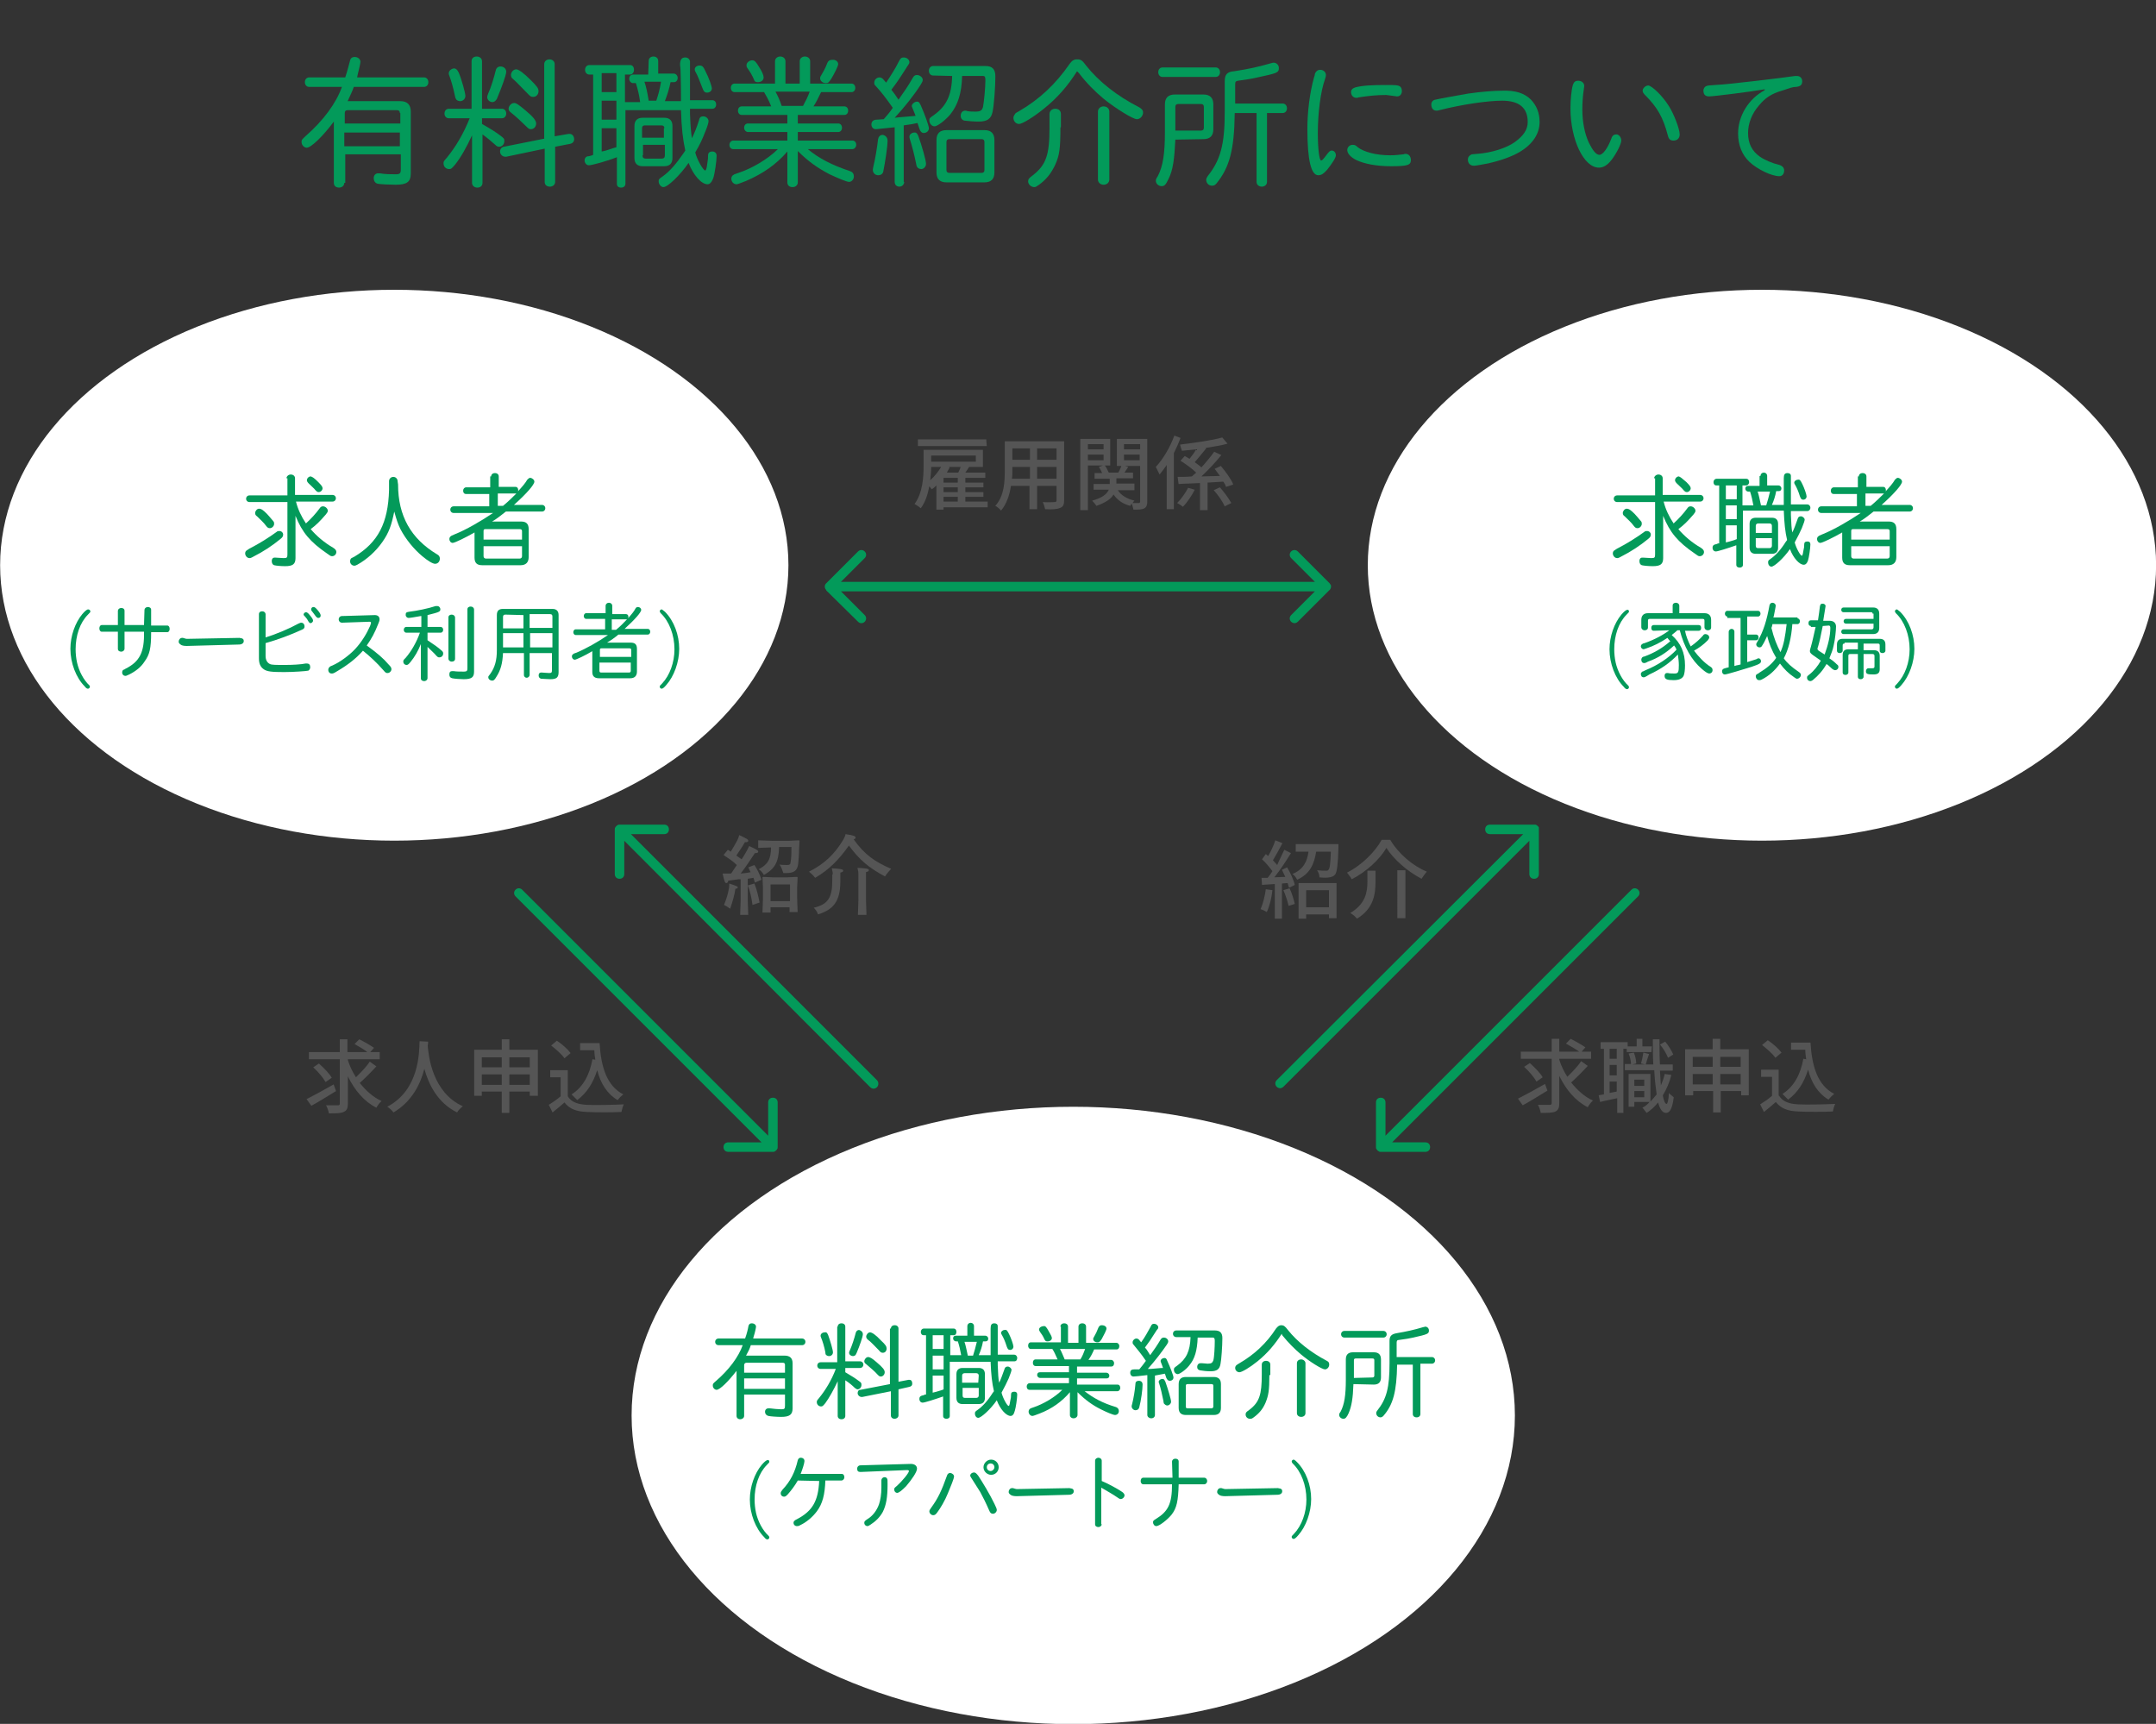 <?xml version="1.0" encoding="utf-8"?>
<!-- Generator: Adobe Illustrator 27.5.0, SVG Export Plug-In . SVG Version: 6.00 Build 0)  -->
<svg version="1.1" id="レイヤー_1" xmlns="http://www.w3.org/2000/svg" xmlns:xlink="http://www.w3.org/1999/xlink" x="0px"
	 y="0px" viewBox="0 0 454 363" style="enable-background:new 0 0 454 363;" xml:space="preserve">
<rect x="0" y="0" width="454" height="363" fill="#333333" stroke="none"/>
<style type="text/css">
	.st0{fill:#FFFFFF;}
	.st1{enable-background:new    ;}
	.st2{fill:#039A5A;}
	.st3{fill:#555555;}
</style>
<g id="グループ_198" transform="translate(-458 -5281)">
	<g id="グループ_43" transform="translate(457.925 5341.617)">
		<ellipse id="楕円形_1" class="st0" cx="83.1" cy="58.4" rx="83" ry="58"/>
		<g class="st1">
			<path class="st2" d="M60.4,40.1c0-0.4,0.4-0.8,0.9-0.8s0.9,0.3,0.9,0.8v3.5h7.9c0.4,0,0.7,0.3,0.7,0.7S70.5,45,70.1,45h-7.7
				c0.4,1.6,1.1,3.1,2.1,4.6c1.1-1,2.1-2.1,2.9-3.2c0.2-0.3,0.4-0.4,0.7-0.4c0.5,0,1,0.5,1,0.9c0,0.3-0.1,0.4-0.4,0.8
				c-1.3,1.5-2,2.2-3.2,3.1c1.2,1.4,2.8,2.8,4.7,3.9c0.5,0.3,0.7,0.6,0.7,0.9c0,0.5-0.4,0.9-0.9,0.9c-0.3,0-0.4-0.1-1.1-0.6
				c-3.5-2.4-5.2-4.4-6.6-7.9v8.9c0,1.3-0.6,1.7-2.2,1.7c-0.9,0-1.9-0.1-2.3-0.2c-0.3-0.1-0.5-0.4-0.5-0.9c0-0.4,0.2-0.7,0.6-0.7
				c0.1,0,0.1,0,0.2,0c0.3,0,1.2,0.1,1.7,0.1c0.7,0,0.8-0.1,0.8-0.8v-11h-8c-0.4,0-0.7-0.3-0.7-0.7s0.3-0.7,0.7-0.7h8v-3.6H60.4z
				 M59.7,51.9c0,0.4-0.1,0.6-0.6,1c-1.7,1.4-3.7,2.7-5.5,3.6c-0.7,0.4-0.8,0.4-1,0.4c-0.5,0-0.9-0.5-0.9-1c0-0.2,0.1-0.5,0.3-0.6
				c0.1-0.1,0.2-0.1,0.6-0.4c2-1,4.2-2.4,5.7-3.5c0.2-0.2,0.4-0.2,0.6-0.2C59.4,51.2,59.7,51.6,59.7,51.9z M56.3,47.6
				c0.4,0.4,0.6,0.7,1.3,1.5c0.2,0.2,0.2,0.4,0.2,0.6c0,0.4-0.4,0.9-0.9,0.9c-0.3,0-0.5-0.1-0.8-0.5c-0.5-0.7-1.2-1.3-1.9-2
				c-0.3-0.2-0.4-0.4-0.4-0.7c0-0.4,0.4-0.9,0.8-0.9C55.1,46.5,55.5,46.8,56.3,47.6z M67.1,40.9c0.7,0.7,0.9,1,0.9,1.3
				c0,0.4-0.4,0.8-0.8,0.8c-0.3,0-0.4-0.1-0.7-0.4c-0.3-0.4-0.7-0.7-1.4-1.4c-0.3-0.3-0.4-0.5-0.4-0.7c0-0.4,0.4-0.8,0.8-0.8
				C65.9,39.8,66.3,40.1,67.1,40.9z"/>
			<path class="st2" d="M83.9,41.4c0,6.6,2.7,11.4,8.2,14.7c0.4,0.2,0.6,0.5,0.6,0.9c0,0.6-0.4,1.1-1,1.1c-0.5,0-1.5-0.6-2.7-1.6
				c-1.8-1.5-3.5-3.6-4.6-5.7c-0.5-1-0.9-2.2-1.3-3.7c-0.6,2.9-1.1,4.4-2.5,6.4s-3.3,3.7-5.3,4.8c-0.2,0.1-0.4,0.2-0.6,0.2
				c-0.5,0-0.9-0.4-0.9-0.9c0-0.3,0.1-0.6,0.3-0.7c0,0,0,0,0.6-0.3c5-3,7.1-7.1,7.3-14v-1.9c0-0.5,0.4-0.9,0.9-0.9s0.9,0.4,0.9,0.9
				L83.9,41.4L83.9,41.4z"/>
			<path class="st2" d="M103.5,39.7c0-0.4,0.3-0.7,0.8-0.7s0.8,0.3,0.8,0.7v2.2h3.5c0.4,0,0.6,0.3,0.6,0.7c0,0.1,0,0.2-0.1,0.3
				c1-1.1,1.6-1.8,2-2.5c0.2-0.2,0.4-0.4,0.6-0.4c0.4,0,0.9,0.4,0.9,0.8c0,0.6-1.5,2.4-4.3,4.9h5.9c0.4,0,0.7,0.3,0.7,0.7
				s-0.3,0.7-0.7,0.7h-7.6c-0.9,0.7-2,1.6-2.9,2.1h6.1c1.1,0,1.6,0.5,1.6,1.6v5.9c0,1.1-0.6,1.7-1.7,1.7h-8.1
				c-1.1,0-1.6-0.5-1.6-1.6v-5.3c-1.9,1.1-4.2,2.2-4.6,2.2s-0.7-0.4-0.7-0.8c0-0.2,0.1-0.5,0.3-0.6c0.1-0.1,0.1-0.1,0.8-0.4
				c2.3-0.9,5.6-2.8,8.1-4.5h-8.3c-0.4,0-0.7-0.3-0.7-0.7s0.3-0.7,0.7-0.7h7.5v-2.6h-4.9c-0.4,0-0.6-0.3-0.6-0.7s0.3-0.7,0.6-0.7
				h5.1v-2.3H103.5z M110,51.2c0-0.3-0.2-0.4-0.5-0.4h-7.2c-0.3,0-0.4,0.1-0.4,0.4V53h8.1V51.2z M101.9,56.5c0,0.3,0.2,0.5,0.5,0.5
				h7.1c0.3,0,0.5-0.2,0.5-0.5v-2.1h-8.1V56.5z M104.9,45.9h1.1c1.2-1,2-1.8,2.8-2.6h-3.9V45.9z"/>
		</g>
		<g class="st1">
			<path class="st2" d="M19.1,68.1c0,0.2,0,0.2-0.5,0.7c-1.7,1.7-2.6,4.4-2.6,7.3c0,0.9,0.1,1.9,0.3,2.8c0.4,1.8,1.4,3.7,2.6,4.8
				C19,83.8,19,83.9,19,84c0,0.2-0.2,0.4-0.4,0.4c-0.2,0-0.4-0.1-0.7-0.5c-1.8-1.8-3-4.9-3-7.9c0-2.7,1-5.5,2.5-7.3
				c0.5-0.6,1-1,1.2-1C18.9,67.7,19.1,67.9,19.1,68.1z"/>
			<path class="st2" d="M30.5,67.8c0-0.3,0.3-0.6,0.7-0.6s0.7,0.2,0.7,0.6v3.3h3.4c0.3,0,0.5,0.3,0.5,0.7c0,0.4-0.2,0.7-0.5,0.7
				h-3.4c0,3.4-0.3,4.7-1.4,6.2c-0.7,1.1-1.8,2-3.2,2.7c-0.5,0.2-0.6,0.3-0.8,0.3c-0.4,0-0.7-0.3-0.7-0.7c0-0.3,0.1-0.5,0.3-0.6
				c0.1,0,0.1,0,0.4-0.2c3-1.5,4-3.5,3.9-7.8h-4.1V76c0,0.3-0.3,0.6-0.7,0.6c-0.4,0-0.7-0.2-0.7-0.6v-3.6h-3.4
				c-0.3,0-0.5-0.3-0.5-0.7c0-0.4,0.2-0.7,0.5-0.7h3.4v-3c0-0.3,0.3-0.6,0.7-0.6c0.4,0,0.7,0.2,0.7,0.6v3h4.1L30.5,67.8L30.5,67.8z"
				/>
			<path class="st2" d="M39.4,75.4c-0.6,0-1.1-0.1-1.3-0.3c-0.3-0.2-0.4-0.4-0.4-0.6c0-0.4,0.3-0.8,0.7-0.8c0,0,0.1,0,0.2,0
				c0.4,0.1,0.6,0.2,0.8,0.2h0.1c0,0,0,0,0.1,0h0.1l10.7-0.2l0,0h0.1c0.6,0.1,0.6,0.1,0.8,0.3c0.1,0.1,0.1,0.3,0.1,0.4
				c0,0.4-0.4,0.7-1,0.7L39.4,75.4z"/>
			<path class="st2" d="M56,77.5c0,0.8,0.3,1.4,0.9,1.7c0.4,0.2,1.2,0.2,3.2,0.2c1.5,0,3.4-0.1,4.3-0.3c0.1,0,0.2,0,0.3,0
				c0.5,0,0.7,0.3,0.7,0.8c0,0.3-0.2,0.6-0.4,0.7c-0.4,0.1-3.1,0.3-5.1,0.3c-2.6,0-3.6-0.1-4.3-0.6s-1-1.2-1-2.3v-9.3
				c0-0.4,0.3-0.6,0.7-0.6s0.7,0.3,0.7,0.6v4.9c2.3-0.7,5.1-1.9,6.9-2.9c0.3-0.1,0.4-0.2,0.6-0.2c0.4,0,0.7,0.3,0.7,0.8
				c0,0.3-0.1,0.5-0.6,0.7c-2.4,1.1-5.1,2.1-7.6,2.8C56,74.8,56,77.5,56,77.5z M65.3,68.9c0.5,0.6,0.7,0.9,0.7,1.2
				c0,0.2-0.3,0.5-0.5,0.5s-0.3-0.1-0.5-0.4c-0.2-0.4-0.5-0.8-0.7-1C64.1,69,64,68.9,64,68.8c0-0.3,0.3-0.5,0.5-0.5
				S64.9,68.4,65.3,68.9z M67,67.9c0.4,0.5,0.6,0.8,0.6,1.1c0,0.3-0.2,0.5-0.5,0.5c-0.2,0-0.3-0.1-0.5-0.3c-0.2-0.3-0.6-0.8-0.9-1.2
				c-0.1-0.1-0.1-0.2-0.1-0.3c0-0.3,0.2-0.5,0.5-0.5C66.3,67.2,66.5,67.3,67,67.9z"/>
			<path class="st2" d="M79,68.9c0.6,0,1,0.3,1,0.9c0,0.3-0.1,0.5-0.3,1c-0.7,1.8-1.4,3.1-2.4,4.5c2.2,1.6,3.5,2.7,4.6,4
				c0.5,0.5,0.6,0.7,0.6,1c0,0.4-0.4,0.8-0.8,0.8c-0.3,0-0.4,0-0.9-0.6c-1.4-1.6-2.8-2.9-4.3-4.1c-1.5,1.7-3.2,3-5.4,4.3
				c-0.8,0.5-0.9,0.5-1.2,0.5c-0.4,0-0.7-0.3-0.7-0.8c0-0.2,0.1-0.4,0.3-0.6c0.1-0.1,0.1-0.1,0.6-0.3c1.6-0.7,3.6-2.2,4.8-3.5
				c1.3-1.4,2.4-3.2,3.1-4.8c0.2-0.5,0.2-0.6,0.2-0.7s-0.1-0.2-0.3-0.2l-5.8,0.2c-0.4,0-0.7-0.3-0.7-0.7s0.3-0.7,0.7-0.7L79,68.9z"
				/>
			<path class="st2" d="M88.7,69.1c-1.1,0.2-2.3,0.4-2.6,0.4c-0.3,0-0.6-0.3-0.6-0.6c0-0.5,0.1-0.6,0.7-0.7c1.7-0.2,4.1-0.7,5.6-1.2
				c0.2,0,0.3,0,0.4,0c0.3,0,0.6,0.3,0.6,0.7c0,0.5-0.3,0.6-2.7,1.2v2.5h2.8c0.3,0,0.5,0.3,0.5,0.6s-0.2,0.6-0.5,0.6h-2.8v1.6
				c1.5,1,2.1,1.4,3,2.2c0.2,0.2,0.3,0.3,0.3,0.6c0,0.4-0.3,0.8-0.8,0.8c-0.2,0-0.3,0-0.6-0.3c-0.5-0.6-1.2-1.2-1.9-1.9v6.6
				c0,0.3-0.3,0.6-0.7,0.6c-0.4,0-0.7-0.2-0.7-0.6V75c-0.6,1.5-1.3,2.7-2.2,3.8c-0.4,0.5-0.6,0.6-0.8,0.6c-0.4,0-0.7-0.3-0.7-0.7
				c0-0.3,0-0.3,0.5-0.8c1.2-1.4,2.3-3.3,3-5.3h-2.9c-0.3,0-0.5-0.3-0.5-0.6s0.2-0.6,0.5-0.6h3.2v-2.3H88.7z M95.9,78.1
				c0,0.4-0.3,0.6-0.7,0.6s-0.7-0.3-0.7-0.6v-8.7c0-0.4,0.3-0.6,0.7-0.6s0.7,0.3,0.7,0.6V78.1z M99.9,80.8c0,1.2-0.5,1.6-2.2,1.6
				c-0.7,0-2-0.1-2.4-0.2s-0.6-0.3-0.6-0.8s0.2-0.7,0.6-0.7c0.1,0,0.1,0,0.3,0c0.5,0.1,1.6,0.1,2.2,0.1s0.7-0.2,0.7-0.7V67.7
				c0-0.4,0.3-0.6,0.7-0.6s0.7,0.3,0.7,0.6C99.9,67.7,99.9,80.8,99.9,80.8z"/>
			<path class="st2" d="M106,76.8c-0.1,2.3-0.5,3.7-1.4,5.1c-0.4,0.7-0.6,0.8-0.9,0.8c-0.4,0-0.8-0.3-0.8-0.7c0-0.2,0-0.2,0.4-0.7
				c1-1.4,1.4-2.9,1.4-5v-7.4c0-0.9,0.4-1.3,1.3-1.3h10.4c0.9,0,1.3,0.5,1.3,1.3v12c0,1.1-0.4,1.5-1.7,1.5c-0.7,0-1.7-0.1-2-0.1
				c-0.3-0.1-0.5-0.3-0.5-0.7c0-0.4,0.2-0.6,0.5-0.6c0.1,0,0.1,0,0.2,0c0.3,0,1,0.1,1.5,0.1s0.6-0.1,0.6-0.6v-3.6h-4.7v4.6
				c0,0.3-0.3,0.6-0.6,0.6s-0.6-0.2-0.6-0.6v-4.6H106V76.8z M106.5,68.8c-0.3,0-0.5,0.1-0.5,0.5v2.4h4.3v-2.8L106.5,68.8L106.5,68.8
				z M106,75.7h4.3v-3H106V75.7z M111.7,71.6h4.7v-2.4c0-0.3-0.1-0.5-0.5-0.5h-4.3v2.9H111.7z M111.7,75.7h4.7v-3h-4.7V75.7z"/>
			<path class="st2" d="M127.6,66.9c0-0.3,0.3-0.6,0.7-0.6c0.4,0,0.7,0.3,0.7,0.6v1.8h2.9c0.3,0,0.5,0.2,0.5,0.6
				c0,0.1,0,0.1-0.1,0.3c0.8-0.9,1.3-1.5,1.6-2.1c0.1-0.2,0.3-0.3,0.5-0.3c0.4,0,0.7,0.3,0.7,0.6c0,0.5-1.3,2-3.5,4h4.9
				c0.3,0,0.5,0.3,0.5,0.6s-0.2,0.6-0.5,0.6h-6.2c-0.7,0.6-1.7,1.3-2.4,1.7h5c0.9,0,1.3,0.4,1.3,1.3v4.8c0,0.9-0.5,1.4-1.4,1.4h-6.6
				c-0.9,0-1.4-0.4-1.4-1.3v-4.4c-1.5,0.9-3.4,1.8-3.7,1.8s-0.6-0.3-0.6-0.7c0-0.2,0.1-0.4,0.3-0.5c0.1-0.1,0.1-0.1,0.7-0.3
				c1.9-0.8,4.6-2.3,6.6-3.7h-6.8c-0.3,0-0.5-0.3-0.5-0.6c0-0.3,0.2-0.6,0.5-0.6h6.2v-2.2h-4c-0.3,0-0.5-0.3-0.5-0.6
				c0-0.3,0.2-0.6,0.5-0.6h4.1V66.9z M133,76.3c0-0.3-0.1-0.4-0.4-0.4h-5.9c-0.2,0-0.3,0.1-0.3,0.3v1.5h6.6V76.3z M126.3,80.6
				c0,0.3,0.1,0.4,0.4,0.4h5.8c0.3,0,0.4-0.1,0.4-0.4v-1.7h-6.6C126.3,78.9,126.3,80.6,126.3,80.6z M128.9,72h0.9
				c1-0.8,1.6-1.5,2.3-2.2h-3.2V72z"/>
			<path class="st2" d="M140.1,68.2c1.9,1.9,3,4.9,3,7.8c0,2.8-1.1,5.8-2.7,7.6c-0.5,0.6-0.8,0.8-1,0.8S139,84.2,139,84
				c0-0.2,0-0.2,0.5-0.7c1.6-1.7,2.6-4.4,2.6-7.2c0-3-1.1-5.9-2.9-7.6c-0.1-0.1-0.2-0.3-0.2-0.4c0-0.2,0.2-0.4,0.4-0.4
				C139.5,67.7,139.7,67.9,140.1,68.2z"/>
		</g>
	</g>
	<g id="グループ_44" transform="translate(746.221 5341.617)">
		<ellipse id="楕円形_1-2" class="st0" cx="82.8" cy="58.4" rx="83" ry="58"/>
		<g class="st1">
			<path class="st2" d="M60.1,40.1c0-0.4,0.4-0.8,0.9-0.8s0.9,0.3,0.9,0.8v3.5h7.9c0.4,0,0.7,0.3,0.7,0.7S70.2,45,69.8,45h-7.7
				c0.4,1.6,1.1,3.1,2.1,4.6c1.1-1,2.1-2.1,2.9-3.2c0.2-0.3,0.4-0.4,0.7-0.4c0.5,0,1,0.5,1,0.9c0,0.3-0.1,0.4-0.4,0.8
				c-1.3,1.5-2,2.2-3.2,3.1c1.2,1.4,2.8,2.8,4.7,3.9c0.5,0.3,0.7,0.6,0.7,0.9c0,0.5-0.4,0.9-0.9,0.9c-0.3,0-0.4-0.1-1.1-0.6
				c-3.5-2.4-5.2-4.4-6.6-7.9v8.9c0,1.3-0.6,1.7-2.2,1.7c-0.9,0-1.9-0.1-2.3-0.2C57.2,58.3,57,58,57,57.5c0-0.4,0.2-0.7,0.6-0.7
				c0.1,0,0.1,0,0.2,0c0.3,0,1.2,0.1,1.7,0.1c0.7,0,0.8-0.1,0.8-0.8v-11h-8c-0.4,0-0.7-0.3-0.7-0.7s0.3-0.7,0.7-0.7h8v-3.6H60.1z
				 M59.4,51.9c0,0.4-0.1,0.6-0.6,1c-1.7,1.4-3.7,2.7-5.5,3.6c-0.7,0.4-0.8,0.4-1,0.4c-0.5,0-0.9-0.5-0.9-1c0-0.2,0.1-0.5,0.3-0.6
				c0.1-0.1,0.2-0.1,0.6-0.4c2-1,4.2-2.4,5.7-3.5c0.2-0.2,0.4-0.2,0.6-0.2C59.1,51.2,59.4,51.6,59.4,51.9z M56,47.6
				c0.4,0.4,0.6,0.7,1.3,1.5c0.2,0.2,0.2,0.4,0.2,0.6c0,0.4-0.4,0.9-0.9,0.9c-0.3,0-0.5-0.1-0.8-0.5c-0.5-0.7-1.2-1.3-1.9-2
				c-0.3-0.2-0.4-0.4-0.4-0.7c0-0.4,0.4-0.9,0.8-0.9C54.8,46.5,55.2,46.8,56,47.6z M66.9,40.9c0.7,0.7,0.9,1,0.9,1.3
				c0,0.4-0.4,0.8-0.8,0.8c-0.3,0-0.4-0.1-0.7-0.4c-0.3-0.4-0.7-0.7-1.4-1.4c-0.3-0.3-0.4-0.5-0.4-0.7c0-0.4,0.4-0.8,0.8-0.8
				C65.6,39.8,66,40.1,66.9,40.9z"/>
			<path class="st2" d="M82.5,39.6c0-0.4,0.3-0.7,0.7-0.7s0.7,0.3,0.7,0.7v2h2.4c0.3,0,0.6,0.3,0.6,0.6c0,0.4-0.2,0.6-0.6,0.6h-0.5
				c-0.2,1.1-0.5,2-0.9,2.9h2.5v-0.5c0-2.5,0-4.2,0-4.4c0-0.3,0-0.7,0-0.7c0-0.8,0.2-1.1,0.8-1.1c0.4,0,0.7,0.2,0.7,0.6
				c0,0.1,0,0.1,0,0.7v1.1v2.4v0.8v1h3.5c0.3,0,0.6,0.3,0.6,0.7S92.7,47,92.4,47h-3.5v0.8c0.1,2,0.1,2.8,0.3,3.7
				c0.4-0.8,0.7-1.7,1.1-2.8c0.1-0.4,0.3-0.6,0.7-0.6c0.4,0,0.8,0.4,0.8,0.7c0,0.2-0.2,0.8-0.6,1.8c-0.4,0.9-0.8,1.7-1.5,3
				c0.3,1.2,1.2,2.8,1.5,2.8c0.1,0,0.2-0.2,0.3-0.9c0.2-0.9,0.2-1,0.2-1.5c0-0.4,0.2-0.6,0.7-0.6c0.4,0,0.6,0.2,0.6,0.6
				c0,0.8-0.3,2.8-0.5,3.4c-0.2,0.6-0.5,0.9-0.9,0.9c-0.9,0-2.2-1.4-2.9-3.3c-1.3,1.9-3.3,3.7-3.9,3.7c-0.4,0-0.7-0.4-0.7-0.9
				c0-0.3,0-0.4,0.6-0.8c1-0.7,2.1-1.9,3.1-3.5l0.3-0.4c-0.4-1.7-0.6-3.5-0.7-6.2h-8.6v11.4c0,0.4-0.3,0.6-0.7,0.6
				c-0.4,0-0.7-0.2-0.7-0.6v-4.1c-1.7,0.6-3.9,1.3-4.3,1.3s-0.7-0.3-0.7-0.8c0-0.4,0.2-0.6,0.6-0.7c0.2,0,0.3-0.1,0.6-0.2h0.2V41.6
				h-0.6c-0.4,0-0.6-0.3-0.6-0.7s0.3-0.7,0.6-0.7h6.3c0.4,0,0.6,0.3,0.6,0.7s-0.3,0.7-0.6,0.7h-0.8v4.2H81c-0.2-1.1-0.4-2-0.7-2.9
				h-0.4c-0.3,0-0.6-0.3-0.6-0.6c0-0.4,0.2-0.6,0.6-0.6h2.4v-2.1H82.5z M75.2,44.5h2.3v-2.9h-2.3V44.5z M75.2,48.7h2.3v-2.9h-2.3
				V48.7z M75.2,53.6c0.4-0.1,0.9-0.2,1.8-0.5l0.5-0.2V50h-2.3V53.6z M84.9,48.4c0.8,0,1.3,0.4,1.3,1.3v5c0,0.8-0.4,1.3-1.3,1.3
				h-3.4c-0.8,0-1.3-0.4-1.3-1.3v-5c0-0.8,0.4-1.3,1.3-1.3H84.9z M84.9,50.1c0-0.3-0.2-0.5-0.5-0.5H82c-0.3,0-0.5,0.2-0.5,0.5v1.5
				h3.4V50.1z M81.5,54.3c0,0.4,0.2,0.5,0.5,0.5h2.4c0.3,0,0.5-0.2,0.5-0.5v-1.6h-3.4V54.3z M83.7,45.8c0.3-0.9,0.5-1.7,0.8-2.9
				h-2.6c0.3,0.9,0.4,1.6,0.7,2.9H83.7z M91.3,41.3c0.4,0.8,0.9,2.2,0.9,2.6c0,0.4-0.3,0.7-0.7,0.7c-0.4,0-0.5-0.2-0.7-0.7
				c-0.3-1-0.7-1.9-1-2.4c-0.1-0.2-0.2-0.3-0.2-0.5c0-0.3,0.4-0.6,0.7-0.6C90.8,40.3,90.9,40.5,91.3,41.3z"/>
			<path class="st2" d="M103.2,39.7c0-0.4,0.3-0.7,0.8-0.7s0.8,0.3,0.8,0.7v2.2h3.5c0.4,0,0.6,0.3,0.6,0.7c0,0.1,0,0.2-0.1,0.3
				c1-1.1,1.6-1.8,2-2.5c0.2-0.2,0.4-0.4,0.6-0.4c0.4,0,0.9,0.4,0.9,0.8c0,0.6-1.5,2.4-4.3,4.9h5.9c0.4,0,0.7,0.3,0.7,0.7
				s-0.3,0.7-0.7,0.7h-7.6c-0.9,0.7-2,1.6-2.9,2.1h6.1c1.1,0,1.6,0.5,1.6,1.6v5.9c0,1.1-0.6,1.7-1.7,1.7h-8.1
				c-1.1,0-1.6-0.5-1.6-1.6v-5.3c-1.9,1.1-4.2,2.2-4.6,2.2s-0.7-0.4-0.7-0.8c0-0.2,0.1-0.5,0.3-0.6c0.1-0.1,0.1-0.1,0.8-0.4
				c2.3-0.9,5.6-2.8,8.1-4.5h-8.3c-0.4,0-0.7-0.3-0.7-0.7s0.3-0.7,0.7-0.7h7.5v-2.6h-4.9c-0.4,0-0.6-0.3-0.6-0.7s0.3-0.7,0.6-0.7
				h5.1v-2.3H103.2z M109.7,51.2c0-0.3-0.2-0.4-0.5-0.4H102c-0.3,0-0.4,0.1-0.4,0.4V53h8.1V51.2z M101.6,56.5c0,0.3,0.2,0.5,0.5,0.5
				h7.1c0.3,0,0.5-0.2,0.5-0.5v-2.1h-8.1V56.5z M104.6,45.9h1.1c1.2-1,2-1.8,2.8-2.6h-3.9V45.9z"/>
		</g>
		<g class="st1">
			<path class="st2" d="M54.8,68.1c0,0.2,0,0.2-0.5,0.7c-1.7,1.7-2.6,4.4-2.6,7.3c0,0.9,0.1,1.9,0.3,2.8c0.4,1.8,1.4,3.7,2.6,4.8
				c0.1,0.1,0.2,0.2,0.2,0.4c0,0.2-0.2,0.4-0.4,0.4S54,84.4,53.7,84c-1.8-1.8-3-4.9-3-7.9c0-2.7,1-5.5,2.5-7.3c0.5-0.6,1-1,1.2-1
				C54.6,67.7,54.8,67.9,54.8,68.1z"/>
			<path class="st2" d="M60,72.2c-0.3,0-0.5-0.2-0.5-0.6S59.7,71,60,71h9.5c0.3,0,0.5,0.2,0.5,0.6s-0.2,0.6-0.5,0.6h-2.9
				c0.2,1.1,0.7,2.3,1.2,3.3c1-0.7,1.9-1.5,2.6-2.3c0.1-0.2,0.3-0.3,0.5-0.3c0.4,0,0.8,0.3,0.8,0.7c0,0.2-0.1,0.3-0.3,0.6
				c-1,1-1.7,1.5-2.9,2.2c1,1.3,2.2,2.6,3.5,3.4c0.3,0.2,0.4,0.4,0.4,0.7c0,0.4-0.3,0.7-0.7,0.7c-0.3,0-0.8-0.3-1.6-1
				c-2.1-1.8-3.7-4.6-4.6-8.1H65c-0.3,0.3-0.6,0.5-1.2,1c1.9,1.7,2.8,3.7,2.8,6.4c0,0.9-0.1,1.8-0.3,2.2c-0.3,0.6-1,0.9-2.1,0.9
				c-1.4,0-1.9-0.2-1.9-0.9c0-0.4,0.2-0.6,0.5-0.6c0.1,0,0.1,0,0.2,0c0.3,0.1,1,0.1,1.4,0.1c0.8,0,0.9-0.3,0.9-1.8
				c0-0.7-0.1-1.4-0.2-2.2c-1.7,1.8-3.6,3.1-6,4.2C58.2,82,58,82,57.9,82c-0.4,0-0.6-0.3-0.6-0.7c0-0.2,0.1-0.3,0.3-0.5
				c0.1,0,0.1,0,0.7-0.3c2.5-1,4.9-2.6,6.5-4.3c-0.1-0.4-0.3-0.6-0.5-0.9c-1.7,1.6-3.5,2.7-5.5,3.4C58.3,79,58.1,79,58,79
				c-0.4,0-0.6-0.3-0.6-0.7c0-0.2,0.1-0.4,0.2-0.5c0.1-0.1,0.1-0.1,0.5-0.2c1.9-0.7,3.7-1.7,5.4-3.2l-0.1-0.1
				c-0.1-0.1-0.3-0.3-0.5-0.6c-1.5,1-2.9,1.7-4.4,2.2c-0.4,0.1-0.5,0.2-0.6,0.2c-0.3,0-0.6-0.3-0.6-0.6c0-0.2,0.1-0.4,0.3-0.5
				c0.1-0.1,0.1-0.1,0.5-0.2c2-0.7,3.9-1.7,5.2-2.7L60,72.2L60,72.2z M64,66.9c0-0.4,0.3-0.6,0.7-0.6c0.4,0,0.7,0.3,0.7,0.6v1.6h5.3
				c0.9,0,1.4,0.5,1.4,1.4v1.6c0,0.4-0.3,0.6-0.7,0.6s-0.7-0.3-0.7-0.6v-1.4c0-0.3-0.1-0.4-0.4-0.4H59.2c-0.3,0-0.4,0.1-0.4,0.4v1.4
				c0,0.4-0.3,0.6-0.7,0.6s-0.7-0.3-0.7-0.6v-1.6c0-0.9,0.5-1.4,1.4-1.4H64V66.9z"/>
			<path class="st2" d="M75.5,69.2c-0.3,0-0.5-0.3-0.5-0.6c0-0.3,0.2-0.6,0.5-0.6H82c0.3,0,0.5,0.3,0.5,0.6c0,0.3-0.2,0.6-0.5,0.6
				h-2.3V73h1.9c0.3,0,0.5,0.3,0.5,0.6c0,0.3-0.2,0.6-0.5,0.6h-1.9v4.6c0.7-0.2,1.5-0.5,1.9-0.6C81.9,78,82,78,82.1,78
				c0.3,0,0.5,0.3,0.5,0.6c0,0.4-0.2,0.6-2,1.2c-1.6,0.5-5.2,1.6-5.6,1.6s-0.6-0.3-0.6-0.7c0-0.3,0.2-0.5,0.6-0.6s0.7-0.2,0.8-0.2
				v-7.5c0-0.3,0.3-0.6,0.6-0.6S77,72,77,72.4v7.2h0.1l0.3-0.1l0.5-0.1c0.1,0,0.3-0.1,0.4-0.1v-9.8h-2.8V69.2z M90.3,69.6
				c0.3,0,0.5,0.3,0.5,0.6c0,0.3-0.2,0.6-0.5,0.6h-1.1c-0.2,2.8-0.8,5.4-1.8,7.2c0.7,1,1.6,1.8,3.2,2.9c0.3,0.2,0.4,0.4,0.4,0.6
				c0,0.4-0.4,0.8-0.8,0.8c-0.2,0-0.3-0.1-0.6-0.3c-1.2-0.8-2.1-1.7-3-2.9c-1.1,1.5-2.3,2.6-3.9,3.4c-0.2,0.1-0.3,0.1-0.5,0.1
				c-0.4,0-0.7-0.4-0.7-0.8c0-0.2,0.1-0.4,0.3-0.5c0.1,0,0.1,0,0.5-0.3c1.5-0.9,2.7-1.9,3.5-3.1c-0.9-1.5-1.5-3-1.9-4.6
				c-0.4,0.9-0.7,1.5-1.1,2.1c-0.1,0.2-0.3,0.3-0.5,0.3c-0.4,0-0.7-0.3-0.7-0.6c0-0.2,0-0.2,0.3-0.7c1.2-2.1,1.9-4.3,2.5-7.6
				c0.1-0.3,0.3-0.5,0.6-0.5c0.4,0,0.7,0.3,0.7,0.6c0,0.3-0.2,1.1-0.4,2.2l-0.1,0.3h5.1V69.6z M85,70.9c-0.1,0.4-0.1,0.5-0.2,0.7
				c0.5,2.1,1.2,3.8,1.9,5.1c0.7-1.5,1-3.3,1.3-5.9h-3V70.9z"/>
			<path class="st2" d="M93.1,71.2c-0.3,0-0.5-0.2-0.5-0.6s0.2-0.6,0.5-0.6h1.5c0.2-1.2,0.3-2.1,0.4-2.9c0.1-0.5,0.2-0.6,0.6-0.6
				c0.3,0,0.6,0.2,0.6,0.5c0,0.1-0.2,1.2-0.5,3.1h1.4c0.8,0,1.3,0.5,1.3,1.2c0,0.8-0.2,2.8-0.5,4c-0.2,1-0.5,1.7-0.9,2.7
				c0.6,0.4,1,0.7,1.6,1.3c0.2,0.1,0.3,0.3,0.3,0.5c0,0.4-0.3,0.7-0.7,0.7c-0.2,0-0.3-0.1-0.5-0.2c-0.3-0.2-0.3-0.3-0.9-0.8
				l-0.4-0.3c-0.8,1.4-1.7,2.4-2.9,3.4c-0.2,0.1-0.3,0.2-0.5,0.2c-0.4,0-0.7-0.3-0.7-0.7c0-0.3,0-0.3,0.5-0.7
				c0.9-0.7,1.8-1.8,2.4-2.9c-1-0.7-1.1-0.8-1.7-1.2c-0.4-0.3-0.6-0.5-0.6-0.8c0-0.2,0-0.3,0.2-0.9c0.4-1.4,0.6-2.5,1-4.2h-1V71.2z
				 M95.6,71.2c-0.4,2.1-0.7,3.4-1,4.4c-0.1,0.2-0.1,0.3-0.1,0.4c0,0.2,0.1,0.3,0.4,0.5c0.5,0.3,0.6,0.4,1.1,0.7
				c0.7-1.9,1.2-3.9,1.2-5.6c0-0.3-0.1-0.5-0.3-0.5L95.6,71.2L95.6,71.2z M100.2,74.9c-0.3,0-0.4,0.1-0.4,0.4v1.1
				c0,0.3-0.3,0.5-0.6,0.5c-0.4,0-0.6-0.2-0.6-0.5v-1.3c0-0.8,0.4-1.2,1.2-1.2h7.8c0.8,0,1.2,0.4,1.2,1.2v1.3c0,0.3-0.3,0.5-0.6,0.5
				c-0.4,0-0.6-0.2-0.6-0.5v-1.1c0-0.3-0.1-0.4-0.4-0.4h-3v1.4h2.2c0.8,0,1.2,0.4,1.2,1.2v2.8c0,0.8-0.4,1.1-1.3,1.1
				c-1.3,0-1.6-0.1-1.6-0.7c0-0.3,0.2-0.6,0.5-0.6c0.1,0,0.2,0,0.3,0c0.2,0,0.3,0,0.5,0c0.4,0,0.5-0.1,0.5-0.4v-2.2
				c0-0.2-0.1-0.4-0.4-0.4h-1.9v4.8c0,0.3-0.3,0.5-0.6,0.5c-0.4,0-0.6-0.2-0.6-0.5v-4.8h-1.6c-0.3,0-0.4,0.1-0.4,0.4V81
				c0,0.3-0.3,0.5-0.6,0.5c-0.4,0-0.6-0.2-0.6-0.5v-3.7c0-0.8,0.4-1.2,1.2-1.2h2v-1.4h-2.8V74.9z M106.1,68.6c0-0.2-0.1-0.3-0.3-0.3
				H100c-0.3,0-0.5-0.2-0.5-0.5s0.2-0.5,0.5-0.5h6.2c0.8,0,1.3,0.4,1.3,1.3v3c0,0.8-0.4,1.3-1.3,1.3H100c-0.3,0-0.5-0.2-0.5-0.5
				s0.2-0.5,0.5-0.5h5.9c0.2,0,0.4-0.1,0.4-0.4v-0.8h-5.8c-0.3,0-0.5-0.2-0.5-0.5s0.2-0.5,0.5-0.5h5.8v-1.1H106.1z"/>
			<path class="st2" d="M111.9,68.2c1.9,1.9,3,4.9,3,7.8c0,2.8-1.1,5.8-2.7,7.6c-0.5,0.6-0.8,0.8-1,0.8s-0.4-0.2-0.4-0.4
				c0-0.2,0-0.2,0.5-0.7c1.6-1.7,2.6-4.4,2.6-7.2c0-3-1.1-5.9-2.9-7.6c-0.1-0.1-0.2-0.3-0.2-0.4c0-0.2,0.2-0.4,0.4-0.4
				C111.3,67.7,111.5,67.9,111.9,68.2z"/>
		</g>
	</g>
	<g id="グループ_45" transform="translate(591.499 5514.149)">
		<ellipse id="楕円形_1-3" class="st0" cx="92.5" cy="64.9" rx="93" ry="65"/>
		<g class="st1">
			<path class="st2" d="M23.2,65c0,0.4-0.4,0.7-0.8,0.7c-0.5,0-0.8-0.3-0.8-0.7v-9.5c-1.7,2.2-3.5,4-4.2,4c-0.4,0-0.8-0.4-0.8-0.9
				c0-0.3,0-0.4,0.6-0.9c2.8-2.4,4.8-5.1,5.7-7.6h-5.1c-0.4,0-0.7-0.3-0.7-0.7s0.3-0.7,0.7-0.7h5.6c0.4-1.1,0.6-2,0.7-2.6
				c0.1-0.4,0.3-0.6,0.7-0.6c0.5,0,0.9,0.3,0.9,0.7c0,0.2-0.2,1.2-0.5,2.1l-0.1,0.4h10.3c0.4,0,0.7,0.3,0.7,0.7s-0.3,0.7-0.7,0.7
				H24.6c-0.2,0.7-0.5,1.3-1,2.2h8.1c1.1,0,1.7,0.5,1.7,1.6v9.5c0,1.3-0.6,1.8-2.4,1.8c-0.9,0-2.3-0.1-2.7-0.2
				c-0.4-0.1-0.7-0.4-0.7-0.9c0-0.4,0.3-0.7,0.7-0.7c0.1,0,0.1,0,0.3,0c0.8,0.1,1.8,0.2,2.4,0.2c0.7,0,0.8-0.1,0.8-0.8v-2.3h-8.6
				C23.2,60.5,23.2,65,23.2,65z M31.8,54.2c0-0.3-0.2-0.4-0.5-0.4h-7.6c-0.3,0-0.5,0.2-0.5,0.5v1.6h8.6V54.2z M23.2,59.3h8.6v-2.2
				h-8.6V59.3z"/>
			<path class="st2" d="M42.9,46.2c0-0.4,0.3-0.7,0.8-0.7s0.8,0.3,0.8,0.7v7.3h3.1c0.4,0,0.7,0.3,0.7,0.7s-0.3,0.7-0.7,0.7h-3.1v0.9
				c1.5,0.9,2,1.2,2.8,1.8c0.6,0.4,0.6,0.5,0.6,0.9c0,0.5-0.4,0.9-0.8,0.9c-0.2,0-0.3-0.1-0.6-0.3c-0.5-0.5-1.2-1.1-2-1.6V65
				c0,0.4-0.3,0.7-0.8,0.7s-0.8-0.3-0.8-0.7v-7.3c-0.9,1.9-1.8,3.5-2.6,4.6c-0.5,0.6-0.6,0.7-0.9,0.7c-0.5,0-0.9-0.4-0.9-0.9
				c0-0.3,0-0.3,0.5-0.9c1.3-1.6,2.6-3.7,3.5-6.1h-3.2c-0.4,0-0.7-0.3-0.7-0.7s0.3-0.7,0.7-0.7h3.5v-7.5H42.9z M40.9,48
				c0.4,1.1,1,3.1,1,3.6s-0.4,0.8-0.8,0.8c-0.3,0-0.5-0.1-0.7-0.3c0-0.1-0.1-0.1-0.1-0.5c-0.2-1.1-0.6-2.4-0.9-3.1
				c-0.1-0.2-0.1-0.3-0.1-0.4c0-0.4,0.4-0.7,0.9-0.7C40.5,47.3,40.7,47.5,40.9,48z M48.2,47.8c0,0.5-0.7,2.5-1.3,3.9
				c-0.2,0.4-0.2,0.4-0.2,0.4c-0.1,0.2-0.4,0.3-0.6,0.3c-0.4,0-0.8-0.3-0.8-0.7c0-0.1,0-0.2,0.2-0.6c0.4-0.9,0.9-2.4,1.2-3.6
				c0.1-0.4,0.4-0.6,0.7-0.6C47.8,47,48.2,47.3,48.2,47.8z M54.1,46.6c0-0.4,0.3-0.7,0.8-0.7s0.8,0.3,0.8,0.7v11.2l2.1-0.4
				c0.1,0,0.2,0,0.2,0c0.4,0,0.6,0.3,0.6,0.8c0,0.4-0.2,0.6-0.7,0.7l-2.2,0.5v5.5c0,0.4-0.4,0.7-0.8,0.7c-0.5,0-0.8-0.3-0.8-0.7
				v-5.1l-6,1.2c-0.1,0-0.1,0-0.2,0c-0.4,0-0.8-0.4-0.8-0.8c0-0.4,0.2-0.7,0.6-0.7l6.2-1.2V46.6H54.1z M51.1,53.7
				c1.3,1.1,1.7,1.6,1.7,2.1s-0.4,0.9-0.8,0.9c-0.3,0-0.4-0.1-0.7-0.4c-0.6-0.7-1.6-1.5-2.4-2.2c-0.3-0.2-0.4-0.4-0.4-0.6
				c0-0.4,0.4-0.9,0.8-0.9C49.7,52.6,50.2,52.9,51.1,53.7z M52,49.1c1,0.9,1.2,1.3,1.2,1.7c0,0.5-0.3,0.9-0.8,0.9
				c-0.3,0-0.5-0.1-0.8-0.5c-0.9-0.9-1.8-1.9-2.4-2.3c-0.2-0.2-0.3-0.4-0.3-0.6c0-0.4,0.4-0.9,0.8-0.9S50.9,47.9,52,49.1z"/>
			<path class="st2" d="M70.2,46.1c0-0.4,0.3-0.7,0.7-0.7c0.4,0,0.7,0.3,0.7,0.7v2H74c0.3,0,0.6,0.3,0.6,0.6c0,0.4-0.2,0.6-0.6,0.6
				h-0.5c-0.2,1.1-0.5,2-0.9,2.9h2.5v-0.5c0-2.5,0-4.2,0-4.4c0-0.3,0-0.7,0-0.7c0-0.8,0.2-1.1,0.8-1.1c0.4,0,0.7,0.2,0.7,0.6
				c0,0.1,0,0.1,0,0.7v1.1v2.4v0.8v1h3.5c0.3,0,0.6,0.3,0.6,0.7s-0.2,0.7-0.6,0.7h-3.5v0.8c0.1,2,0.1,2.8,0.3,3.7
				c0.4-0.8,0.7-1.7,1.1-2.8c0.1-0.4,0.3-0.6,0.7-0.6c0.4,0,0.8,0.4,0.8,0.7c0,0.2-0.2,0.8-0.6,1.8c-0.4,0.9-0.8,1.7-1.5,3
				c0.3,1.2,1.2,2.8,1.5,2.8c0.1,0,0.2-0.2,0.3-0.9c0.2-0.9,0.2-1,0.2-1.5c0-0.4,0.2-0.6,0.7-0.6c0.4,0,0.6,0.2,0.6,0.6
				c0,0.8-0.3,2.8-0.5,3.4C80,64.7,79.7,65,79.3,65c-0.9,0-2.2-1.4-2.9-3.3c-1.3,1.9-3.3,3.7-3.9,3.7c-0.4,0-0.7-0.4-0.7-0.9
				c0-0.3,0-0.4,0.6-0.8c1-0.7,2.1-1.9,3.1-3.5l0.3-0.4c-0.4-1.7-0.6-3.5-0.7-6.2h-8.6V65c0,0.4-0.3,0.6-0.7,0.6
				c-0.4,0-0.7-0.2-0.7-0.6v-4.1c-1.7,0.6-3.9,1.3-4.3,1.3c-0.4,0-0.7-0.3-0.7-0.8c0-0.4,0.2-0.6,0.6-0.7c0.2,0,0.3-0.1,0.6-0.2h0.2
				V48H61c-0.4,0-0.6-0.3-0.6-0.7s0.3-0.7,0.6-0.7h6.3c0.4,0,0.6,0.3,0.6,0.7S67.7,48,67.4,48h-0.8v4.2h2.3c-0.2-1.1-0.4-2-0.7-2.9
				h-0.4c-0.3,0-0.6-0.3-0.6-0.6c0-0.4,0.2-0.6,0.6-0.6h2.4C70.2,48.1,70.2,46.1,70.2,46.1z M62.9,50.9h2.3V48h-2.3
				C62.9,48,62.9,50.9,62.9,50.9z M62.9,55.2h2.3v-2.9h-2.3C62.9,52.3,62.9,55.2,62.9,55.2z M62.9,60.1c0.4-0.1,0.9-0.2,1.8-0.5
				l0.5-0.2v-2.9h-2.3C62.9,56.5,62.9,60.1,62.9,60.1z M72.6,54.9c0.8,0,1.3,0.4,1.3,1.3v5c0,0.8-0.4,1.3-1.3,1.3h-3.4
				c-0.8,0-1.3-0.4-1.3-1.3v-5c0-0.8,0.4-1.3,1.3-1.3H72.6z M72.6,56.5c0-0.3-0.2-0.5-0.5-0.5h-2.5c-0.3,0-0.5,0.2-0.5,0.5V58h3.4
				L72.6,56.5L72.6,56.5z M69.2,60.7c0,0.4,0.2,0.5,0.5,0.5h2.4c0.3,0,0.5-0.2,0.5-0.5v-1.6h-3.4V60.7z M71.4,52.3
				c0.3-0.9,0.5-1.7,0.8-2.9h-2.6c0.3,0.9,0.4,1.6,0.7,2.9H71.4z M79,47.8c0.4,0.8,0.9,2.2,0.9,2.6c0,0.4-0.3,0.7-0.7,0.7
				c-0.4,0-0.5-0.2-0.7-0.7c-0.3-1-0.7-1.9-1-2.4c-0.1-0.2-0.2-0.3-0.2-0.5c0-0.3,0.4-0.6,0.7-0.6C78.5,46.8,78.6,47,79,47.8z"/>
			<path class="st2" d="M89.8,46.2c0-0.4,0.3-0.7,0.8-0.7s0.8,0.3,0.8,0.7v3.4h2.2v-3.4c0-0.4,0.3-0.7,0.8-0.7s0.8,0.3,0.8,0.7v3.4
				h6.4c0.3,0,0.6,0.3,0.6,0.7S102,51,101.6,51h-4.7c-0.4,0.9-0.7,1.5-1.2,2.2h4.8c0.3,0,0.6,0.3,0.6,0.7s-0.2,0.7-0.6,0.7h-7.2v1.3
				h6.2c0.3,0,0.6,0.3,0.6,0.6c0,0.4-0.2,0.6-0.6,0.6h-6.2v1.3h8.5c0.4,0,0.6,0.3,0.6,0.7s-0.3,0.7-0.6,0.7h-6.9
				c1.8,1.4,3.8,2.5,6.5,3.3c0.4,0.1,0.7,0.4,0.7,0.9c0,0.5-0.4,0.8-0.8,0.8s-1.8-0.6-3-1.2c-1.8-0.9-3.3-2-4.9-3.6v4.8
				c0,0.4-0.4,0.7-0.8,0.7c-0.5,0-0.8-0.3-0.8-0.7V60c-1.7,2-3.8,3.5-6.4,4.5c-0.8,0.3-1.3,0.5-1.5,0.5c-0.4,0-0.8-0.4-0.8-0.9
				c0-0.2,0.1-0.5,0.3-0.6c0.1-0.1,0.1-0.1,0.7-0.3c2.1-0.7,4.5-2.1,6.1-3.7h-6.9c-0.4,0-0.6-0.3-0.6-0.7s0.3-0.7,0.6-0.7h8.3V57
				h-6.1c-0.3,0-0.6-0.3-0.6-0.6c0-0.4,0.2-0.6,0.6-0.6h6.1v-1.3h-7c-0.4,0-0.6-0.3-0.6-0.7s0.2-0.7,0.6-0.7h4.6
				c-0.5-1.1-0.7-1.6-1.1-2.2h-4.5c-0.4,0-0.6-0.3-0.6-0.7s0.2-0.7,0.6-0.7h6.3v-3.3H89.8z M87.3,47.1c0.4,0.7,0.7,1.2,0.7,1.5
				c0,0.4-0.4,0.7-0.9,0.7c-0.4,0-0.5-0.1-0.7-0.5c-0.2-0.5-0.6-1.1-0.9-1.5c-0.2-0.3-0.2-0.4-0.2-0.5c0-0.4,0.5-0.7,0.9-0.7
				C86.6,46,86.8,46.2,87.3,47.1z M94,53.1c0.5-0.8,0.7-1.4,1-2.2h-5.3c0.4,0.7,0.6,1.3,1,2.2H94z M99.5,46.6c0,0.3-0.5,1.3-1,2.2
				c-0.4,0.6-0.5,0.7-0.9,0.7c-0.5,0-0.9-0.3-0.9-0.7c0-0.1,0-0.2,0.2-0.5c0.3-0.5,0.6-1.1,0.9-1.9c0.2-0.4,0.4-0.5,0.7-0.5
				C99.1,45.9,99.5,46.2,99.5,46.6z"/>
			<path class="st2" d="M109.7,64.8c0,0.4-0.3,0.7-0.8,0.7c-0.4,0-0.8-0.3-0.8-0.7v-8.4c-1.6,0.2-2.7,0.3-2.9,0.3
				c-0.4,0-0.7-0.3-0.7-0.8s0.3-0.7,0.8-0.7h1.1c0.5-0.6,0.9-1.1,1.4-1.8c-1-1.5-1.8-2.4-2.6-3.4c-0.2-0.2-0.2-0.3-0.2-0.5
				c0-0.4,0.4-0.8,0.8-0.8c0.2,0,0.4,0.1,0.5,0.2l0.5,0.6c0.8-1.1,1.4-2.2,2-3.3c0.2-0.5,0.4-0.6,0.7-0.6c0.5,0,0.9,0.4,0.9,0.7
				c0,0.2,0,0.3-0.3,0.6c-1.4,2.2-1.6,2.5-2.5,3.7c0.4,0.4,0.7,1,1.1,1.6c0.8-1.1,1.5-2.1,2.2-3.3c0.2-0.3,0.4-0.4,0.7-0.4
				c0.5,0,0.9,0.4,0.9,0.8c0,0.2-0.1,0.4-0.3,0.7c-1.1,1.6-2.4,3.3-4,5.1h0.6c1.6-0.1,1.9-0.2,2.6-0.2c-0.1-0.4-0.2-0.5-0.4-1.1
				c-0.1-0.2-0.1-0.3-0.1-0.4c0-0.3,0.4-0.6,0.8-0.6c0.3,0,0.4,0.1,0.6,0.6c0.6,1.3,1.3,3.1,1.3,3.5s-0.3,0.7-0.8,0.7
				c-0.3,0-0.5-0.2-0.7-0.6l-0.3-0.9c-0.6,0.1-1.1,0.2-2.1,0.4C109.7,56.5,109.7,64.8,109.7,64.8z M107.1,58.4c0,1-0.3,3.3-0.7,4.8
				c-0.1,0.4-0.4,0.6-0.8,0.6s-0.8-0.4-0.8-0.8c0-0.1,0-0.2,0.1-0.5c0.3-1.2,0.6-2.9,0.7-4.3c0-0.4,0.3-0.6,0.7-0.6
				C106.8,57.6,107.1,57.9,107.1,58.4z M111.9,57.8c0.5,1.4,1.2,3.7,1.2,4.2c0,0.4-0.4,0.8-0.8,0.8c-0.3,0-0.5-0.2-0.7-0.4
				c0-0.1-0.1-0.2-0.1-0.5c-0.3-1.5-0.6-2.8-0.9-3.7c-0.1-0.2-0.1-0.3-0.1-0.4c0-0.3,0.4-0.6,0.8-0.6
				C111.6,57.2,111.7,57.4,111.9,57.8z M114.2,48.4c-0.4,0-0.7-0.3-0.7-0.7s0.3-0.7,0.7-0.7h8.1c1.1,0,1.6,0.5,1.6,1.6
				c0,1.6-0.2,4.6-0.4,5.5c-0.2,1.1-0.8,1.5-2.1,1.5c-0.7,0-1.7-0.1-2.2-0.2c-0.4-0.1-0.6-0.3-0.6-0.7c0-0.5,0.3-0.8,0.7-0.8
				c0.1,0,0.1,0,0.3,0c0.4,0,0.9,0.1,1.2,0.1c0.8,0,1-0.2,1.2-0.7c0.2-0.7,0.3-2.9,0.3-4.1c0-0.5-0.1-0.7-0.4-0.7h-3.2
				c-0.1,2.7-0.6,4.5-1.8,5.9c-0.7,0.9-2,1.8-2.4,1.8s-0.8-0.4-0.8-0.9c0-0.4,0-0.4,0.7-0.9c1.9-1.4,2.7-3,2.8-6
				C117.2,48.4,114.2,48.4,114.2,48.4z M122.1,56.8c1,0,1.5,0.5,1.5,1.5v5c0,1-0.5,1.5-1.5,1.5h-5.9c-1,0-1.5-0.5-1.5-1.5v-5
				c0-1,0.5-1.5,1.5-1.5C116.2,56.8,122.1,56.8,122.1,56.8z M116.2,63c0,0.3,0.1,0.4,0.4,0.4h5c0.3,0,0.4-0.2,0.4-0.4v-4.3
				c0-0.3-0.1-0.4-0.4-0.4h-5c-0.3,0-0.4,0.1-0.4,0.4V63z"/>
			<path class="st2" d="M136.4,47.7c-1.4,2.2-3,4.1-5.1,5.8c-1.6,1.3-3.3,2.3-3.8,2.3s-0.9-0.4-0.9-0.9c0-0.2,0.1-0.5,0.3-0.6
				c0.1-0.1,0.1-0.1,0.6-0.4c3.1-1.8,5.7-4.2,7.7-7.3c0.4-0.5,0.7-0.7,1.1-0.7c0.5,0,0.8,0.2,1.4,1c2,2.5,4.8,4.7,8.2,6.5
				c0.4,0.2,0.5,0.4,0.5,0.8c0,0.5-0.4,1-0.9,1c-0.6,0-3.2-1.6-5.1-3.2c-1.3-1.1-2.6-2.4-3.9-4L136.4,47.7z M133.8,56.4
				c0,3.3-0.2,4.3-0.8,5.8c-0.6,1.4-1.4,2.3-2.5,3.1c-0.4,0.3-0.5,0.3-0.8,0.3c-0.5,0-0.9-0.4-0.9-0.9c0-0.4,0.1-0.5,0.8-1
				c2.1-1.6,2.6-3.2,2.6-7.4v-2.1c0-0.5,0.4-0.8,0.9-0.8s0.9,0.3,0.9,0.8v2.2H133.8z M141.4,64.4c0,0.5-0.4,0.8-0.9,0.8
				s-0.9-0.3-0.9-0.8V53.9c0-0.5,0.4-0.8,0.9-0.8s0.9,0.4,0.9,0.8V64.4z"/>
			<path class="st2" d="M151.5,58.3c-0.1,3-0.4,4.7-1,6.1c-0.4,0.9-0.7,1.2-1.1,1.2c-0.5,0-0.9-0.4-0.9-0.8c0-0.2,0-0.3,0.3-0.7
				c0.8-1.5,1.1-3.5,1.1-6.7v-4.3c0-1,0.5-1.5,1.5-1.5h4.4c1,0,1.5,0.5,1.5,1.5v3.8c0,1-0.5,1.5-1.5,1.5L151.5,58.3L151.5,58.3z
				 M157.8,47.1c0.4,0,0.7,0.3,0.7,0.7s-0.3,0.7-0.7,0.7h-8.2c-0.4,0-0.7-0.3-0.7-0.7s0.3-0.7,0.7-0.7H157.8z M155.5,56.9
				c0.3,0,0.4-0.2,0.4-0.4v-3.2c0-0.3-0.1-0.4-0.4-0.4H152c-0.3,0-0.4,0.1-0.4,0.4V57L155.5,56.9L155.5,56.9z M160.7,54.2
				c-0.1,5.6-0.8,8.4-2.9,10.8c-0.2,0.2-0.4,0.3-0.6,0.3c-0.5,0-0.9-0.4-0.9-0.9c0-0.2,0.1-0.4,0.2-0.5c2-2.5,2.6-4.9,2.6-10v-4.7
				c0-1,0.4-1.4,1.4-1.6c2.3-0.4,3.7-0.7,5.7-1.3c0.2,0,0.3-0.1,0.4-0.1c0.5,0,0.8,0.4,0.8,0.8c0,0.7-0.2,0.8-3.3,1.5
				c-0.9,0.2-1.5,0.3-3,0.5c-0.4,0-0.5,0.2-0.5,0.6v3h7.4c0.4,0,0.7,0.3,0.7,0.7S168.4,54,168,54h-2.4v10.6c0,0.4-0.3,0.7-0.8,0.7
				S164,65,164,64.6V54.2H160.7z"/>
		</g>
		<g class="st1">
			<path class="st2" d="M28.5,74.6c0,0.2,0,0.2-0.5,0.7c-1.7,1.7-2.6,4.4-2.6,7.3c0,0.9,0.1,1.9,0.3,2.8c0.4,1.8,1.4,3.7,2.6,4.8
				c0.1,0.1,0.2,0.2,0.2,0.4c0,0.2-0.2,0.4-0.4,0.4c-0.2,0-0.4-0.1-0.7-0.5c-1.8-1.8-3-4.9-3-7.9c0-2.7,1-5.5,2.5-7.3
				c0.5-0.6,1-1,1.2-1C28.3,74.2,28.5,74.4,28.5,74.6z"/>
			<path class="st2" d="M34.5,78.6c-0.7,1.2-1.4,2.1-2.1,2.9C32,81.9,31.9,82,31.6,82c-0.4,0-0.7-0.3-0.7-0.7c0-0.3,0.1-0.4,0.4-0.8
				c1.6-1.7,2.6-3.6,3.2-6.2c0.1-0.3,0.3-0.5,0.6-0.5c0.5,0,0.8,0.3,0.8,0.7c0,0.4-0.4,1.7-0.8,2.7h8.6c0.4,0,0.6,0.3,0.6,0.7
				c0,0.4-0.3,0.7-0.6,0.7h-3.4c-0.1,3-0.6,4.9-1.8,6.5c-0.9,1.2-2.2,2.3-3.5,2.9c-0.3,0.2-0.5,0.2-0.7,0.2c-0.4,0-0.7-0.3-0.7-0.7
				c0-0.2,0.1-0.4,0.3-0.5c0.1-0.1,0.1-0.1,0.5-0.3c3.2-1.7,4.4-3.8,4.6-8L34.5,78.6L34.5,78.6z"/>
			<path class="st2" d="M47.7,76.8c-0.5,0-0.7-0.2-0.7-0.7c0-0.4,0.3-0.7,0.7-0.7l10.6-0.3c0.8,0,1.3,0.4,1.3,1
				c0,0.7-1.1,2.3-2.3,3.7c-0.9,0.9-1.5,1.4-1.9,1.4c-0.3,0-0.6-0.3-0.6-0.7c0-0.3,0-0.3,0.6-0.8c1.1-1,2.5-2.7,2.5-3.1
				c0-0.1-0.1-0.2-0.4-0.2L47.7,76.8z M53.3,78.2c0.1,0.2,0.1,0.3,0.1,1.2c0,2.8-0.3,4.4-1,5.8c-0.6,1.1-1.5,2-2.6,2.7
				c-0.3,0.2-0.5,0.3-0.6,0.3c-0.4,0-0.7-0.3-0.7-0.7c0-0.2,0.1-0.4,0.3-0.5c0.1-0.1,0.1-0.1,0.4-0.3c1-0.6,1.9-1.7,2.4-3.1
				c0.3-0.9,0.5-2.1,0.5-3.5c0-0.4,0-1,0-1.3c0-0.1,0-0.2,0-0.2c0-0.4,0.3-0.7,0.7-0.7C53,77.9,53.2,78,53.3,78.2z"/>
			<path class="st2" d="M67.4,77.8c0,0.3-0.7,2.1-1.3,3.5c-0.6,1.5-1.6,3.2-2.3,4.1c-0.3,0.4-0.5,0.5-0.8,0.5
				c-0.4,0-0.8-0.4-0.8-0.8c0-0.2,0.1-0.4,0.4-0.8c1.4-1.9,2.2-3.6,3.3-6.7c0.1-0.4,0.4-0.6,0.7-0.6C67.1,77.1,67.4,77.4,67.4,77.8z
				 M72.5,77.6c0.8,1.2,2.5,4,3.4,5.9c0.4,0.8,0.5,1.1,0.5,1.3c0,0.4-0.4,0.8-0.8,0.8s-0.6-0.2-0.8-0.7c-0.7-1.6-1.4-3-1.9-3.9
				c-1-1.6-1.5-2.4-1.9-3c-0.1-0.2-0.2-0.3-0.2-0.4c0-0.4,0.4-0.7,0.8-0.7C71.9,76.9,72.1,77.1,72.5,77.6z M76.8,75.8
				c0,0.9-0.7,1.6-1.6,1.6c-0.8,0-1.6-0.7-1.6-1.6c0-0.8,0.7-1.6,1.6-1.6C76.1,74.2,76.8,74.9,76.8,75.8z M74.3,75.8
				c0,0.5,0.4,0.8,0.8,0.8s0.8-0.4,0.8-0.8c0-0.5-0.4-0.8-0.8-0.8S74.3,75.3,74.3,75.8z"/>
			<path class="st2" d="M80.6,81.9c-0.6,0-1.1-0.1-1.3-0.3c-0.3-0.2-0.4-0.4-0.4-0.6c0-0.4,0.3-0.8,0.7-0.8c0,0,0.1,0,0.2,0
				c0.4,0.1,0.6,0.2,0.8,0.2h0.1c0,0,0,0,0.1,0h0.1l10.7-0.2l0,0h0.1c0.6,0.1,0.6,0.1,0.8,0.3c0.1,0.1,0.1,0.3,0.1,0.4
				c0,0.4-0.4,0.7-1,0.7L80.6,81.9z"/>
			<path class="st2" d="M98.5,87.8c0,0.3-0.3,0.6-0.7,0.6c-0.4,0-0.7-0.2-0.7-0.6V74.4c0-0.3,0.3-0.6,0.7-0.6c0.4,0,0.7,0.3,0.7,0.6
				v4.3c1.4,0.6,3.1,1.5,4.3,2.3c0.3,0.2,0.5,0.5,0.5,0.7c0,0.4-0.4,0.8-0.8,0.8c-0.2,0-0.4-0.1-0.8-0.4c-0.7-0.5-2.1-1.3-3.3-2v7.7
				H98.5z"/>
			<path class="st2" d="M113.3,74.6c0-0.3,0.3-0.6,0.7-0.6s0.7,0.2,0.7,0.6V78h5.4c0.3,0,0.6,0.3,0.6,0.7c0,0.4-0.3,0.7-0.6,0.7
				h-5.4c-0.1,3.5-0.4,5-1.5,6.4c-0.9,1.1-2.6,2.4-3.2,2.4c-0.4,0-0.7-0.4-0.7-0.8c0-0.3,0.1-0.4,0.6-0.7c2.6-1.6,3.4-3.2,3.4-7.3
				h-6c-0.4,0-0.6-0.3-0.6-0.7c0-0.4,0.2-0.7,0.6-0.7h6.1L113.3,74.6L113.3,74.6z"/>
			<path class="st2" d="M124.5,81.9c-0.6,0-1.1-0.1-1.3-0.3c-0.3-0.2-0.4-0.4-0.4-0.6c0-0.4,0.3-0.8,0.7-0.8c0,0,0.1,0,0.2,0
				c0.4,0.1,0.6,0.2,0.8,0.2h0.1c0,0,0,0,0.1,0h0.1l10.7-0.2l0,0h0.1c0.6,0.1,0.6,0.1,0.8,0.3c0.1,0.1,0.1,0.3,0.1,0.4
				c0,0.4-0.4,0.7-1,0.7L124.5,81.9z"/>
			<path class="st2" d="M139.6,74.7c1.9,1.9,3,4.9,3,7.8c0,2.8-1.1,5.8-2.7,7.6c-0.5,0.6-0.8,0.8-1,0.8s-0.4-0.2-0.4-0.4
				c0-0.2,0-0.2,0.5-0.7c1.6-1.7,2.6-4.4,2.6-7.2c0-3-1.1-5.9-2.9-7.6c-0.1-0.1-0.2-0.3-0.2-0.4c0-0.2,0.2-0.4,0.4-0.4
				C139,74.2,139.2,74.3,139.6,74.7z"/>
		</g>
	</g>
	<g id="グループ_47" transform="translate(632.684 5367.218)">
		<path class="st2" d="M105.6,37.3c0-0.1,0-0.3-0.1-0.4c-0.1-0.1-0.1-0.2-0.2-0.3l-6.7-6.7c-0.4-0.4-1-0.4-1.4,0s-0.4,1,0,1.4l5,5
			H2.4l5-5c0.4-0.4,0.4-1,0-1.4s-1-0.4-1.4,0l-6.7,6.7c-0.1,0.1-0.2,0.2-0.2,0.3C-1,37-1,37.2-1,37.3s0,0.3,0.1,0.4
			c0,0.1,0.1,0.2,0.2,0.3c0,0,0,0,0,0.1l0,0L6,44.7C6.2,44.9,6.4,45,6.7,45s0.5-0.1,0.7-0.3c0.4-0.4,0.4-1,0-1.4l-5-5h99.8l-5,5
			c-0.4,0.4-0.4,1,0,1.4c0.2,0.2,0.5,0.3,0.7,0.3s0.5-0.1,0.7-0.3l6.7-6.7c0.1-0.1,0.2-0.2,0.2-0.3
			C105.6,37.5,105.6,37.4,105.6,37.3z"/>
		<g class="st1">
			<path class="st3" d="M33.2,20.6H24v0.5h-1.5V16c-0.3,0.3-0.6,0.6-1,0.8c-0.1-0.2-0.3-0.4-0.5-0.6c-0.3,1.6-0.8,3.3-1.8,4.6
				c-0.3-0.3-1-0.7-1.3-0.9c1.7-2.3,1.9-5.6,1.9-8V8.5h12.5v3.6h-2.9c-0.3,0.4-0.5,0.8-0.8,1.2h4.2v1.1h-4.2v1h3.8v1h-3.8v1h3.8v1
				h-3.8v1h4.7v1.2H33.2z M33.1,7.7H18.6V6.3H33L33.1,7.7L33.1,7.7z M21.4,12.1c0,0.9-0.1,1.8-0.2,2.8c0.9-0.8,1.7-1.8,2.3-2.8H21.4
				z M21.4,9.7V11h9.4V9.7H21.4z M27,14.4h-3v1h3V14.4z M27,16.4h-3v1h3V16.4z M24,19.4h3v-1h-3V19.4z M27.1,13.3
				c0.2-0.4,0.4-0.8,0.5-1.2h-2.5l0.2,0.1c-0.2,0.4-0.4,0.7-0.6,1.1C24.7,13.3,27.1,13.3,27.1,13.3z"/>
			<path class="st3" d="M49.4,19.1c0,0.9-0.2,1.4-0.8,1.6C48,21,47,21.1,45.4,21c-0.1-0.4-0.3-1.1-0.5-1.5c1.1,0.1,2.2,0,2.5,0
				s0.4-0.1,0.4-0.4v-3h-4.1V21h-1.6v-4.9h-3.9c-0.3,1.9-0.9,3.8-2.1,5.2c-0.2-0.3-0.9-0.9-1.2-1c1.9-2.1,2-5.1,2-7.5V6.7h12.5
				C49.4,6.7,49.4,19.1,49.4,19.1z M42.2,14.6v-2.5h-3.7v0.7c0,0.6,0,1.2-0.1,1.8H42.2z M38.5,8.2v2.4h3.7V8.2H38.5z M47.8,8.2h-4.1
				v2.4h4.1V8.2z M47.8,14.6v-2.5h-4.1v2.5H47.8z"/>
			<path class="st3" d="M54.4,11.8v9.4h-1.6v-15h6.3v5.6C59.1,11.8,54.4,11.8,54.4,11.8z M54.4,7.3v1.1h3.3V7.3H54.4z M57.7,10.7
				V9.5h-3.3v1.2H57.7z M66.9,19.3c0,0.8-0.1,1.2-0.6,1.5s-1.2,0.3-2.3,0.3c-0.1-0.3-0.2-0.9-0.4-1.3c-0.1,0.2-0.2,0.4-0.3,0.5
				c-1.5-0.4-2.7-1.2-3.5-2.4c-0.5,0.9-1.6,1.7-3.6,2.4c-0.2-0.3-0.6-0.8-0.9-1.1c2.2-0.6,3.1-1.4,3.5-2.3h-3.2v-1.2H59v-1.1h-3.2
				v-1.2h1.6c-0.2-0.4-0.4-0.9-0.7-1.3l1.2-0.4c0.4,0.5,0.7,1.2,0.9,1.6h2c0.3-0.5,0.6-1.2,0.7-1.6l1.4,0.4
				c-0.3,0.4-0.5,0.8-0.8,1.2h1.8v1.2h-3.5v1.1h3.8V17h-3.5c0.7,1.1,1.9,1.8,3.5,2.2c-0.1,0.1-0.3,0.3-0.4,0.5c0.6,0,1.1,0,1.3,0
				c0.2,0,0.3-0.1,0.3-0.3v-7.5h-4.9V6.2h6.4C66.9,6.2,66.9,19.3,66.9,19.3z M62,7.3v1.1h3.4V7.3H62z M65.3,10.7V9.5H62v1.2H65.3z"
				/>
			<path class="st3" d="M73.9,6c-0.4,1.1-0.9,2.2-1.4,3.2V21H71v-9.3c-0.5,0.7-1,1.4-1.5,2c-0.2-0.4-0.6-1.2-0.8-1.6
				c1.5-1.6,3-4.1,3.9-6.6L73.9,6z M76.9,16.9c-0.6,1.2-1.6,2.7-2.5,3.6c-0.3-0.3-0.9-0.6-1.2-0.8c0.9-0.9,1.8-2.2,2.3-3.2
				L76.9,16.9z M83.5,16.3c-0.1-0.3-0.3-0.7-0.6-1.1c-1.1,0.1-2.2,0.1-3.3,0.2v5.8H78v-5.7c-1.7,0.1-3.2,0.1-4.5,0.2l-0.2-1.5
				c0.9,0,1.9,0,3-0.1c0.3-0.3,0.6-0.5,0.9-0.8c-0.8-0.8-2.2-1.8-3.3-2.5l0.9-1c0.3,0.2,0.7,0.4,1,0.6c0.5-0.6,1-1.3,1.4-2
				c-1,0.1-2,0.2-3,0.3c-0.1-0.3-0.3-0.9-0.4-1.3C77,7,80.6,6.5,82.7,5.9l1.1,1.3c-1.3,0.4-2.9,0.6-4.6,0.9l0.1,0.1
				c-0.8,1-1.7,2.1-2.4,2.9c0.5,0.4,1,0.7,1.4,1.1c1-1.1,2-2.3,2.7-3.3l1.5,0.7c-1.2,1.5-2.7,3.1-4.2,4.5c1.3,0,2.6-0.1,3.9-0.1
				c-0.4-0.5-0.7-1-1.1-1.5l1.3-0.6c1,1.2,2.2,2.8,2.6,3.9L83.5,16.3z M82.2,16.4c0.9,1,1.9,2.4,2.4,3.3l-1.4,0.7
				c-0.4-1-1.4-2.4-2.3-3.4L82.2,16.4z"/>
		</g>
	</g>
	<g id="グループ_136" transform="translate(562.558 5450.942)">
		<path class="st2" d="M80.1,57.5L28.3,5.7h7c0.6,0,1-0.4,1-1s-0.4-1-1-1h-9.4c-0.1,0-0.3,0-0.4,0.1c-0.2,0.1-0.4,0.3-0.5,0.5
			c-0.1,0.1-0.1,0.3-0.1,0.4v9.4c0,0.6,0.4,1,1,1s1-0.4,1-1v-7L78.7,59c0.2,0.2,0.5,0.3,0.7,0.3s0.5-0.1,0.7-0.3
			C80.5,58.6,80.5,57.9,80.1,57.5z"/>
		<path class="st2" d="M59.2,62.2c0-0.6-0.4-1-1-1s-1,0.4-1,1v7L5.4,17.4C5,17,4.4,17,4,17.4s-0.4,1,0,1.4l51.8,51.8h-7
			c-0.6,0-1,0.4-1,1s0.4,1,1,1h9.4c0.1,0,0.3,0,0.4-0.1c0.2-0.1,0.4-0.3,0.5-0.5c0.1-0.1,0.1-0.3,0.1-0.4
			C59.2,71.6,59.2,62.2,59.2,62.2z"/>
		<g class="st1">
			<path class="st3" d="M-33.8,59.8c-1.8,1.1-3.7,2.3-5.2,3.1l-1-1.4c1.4-0.7,3.6-1.9,5.7-3.1L-33.8,59.8z M-25.3,54.6
				c-1.1,1.2-2.4,2.5-3.5,3.5c1.3,1.6,2.8,3,4.6,3.8c-0.4,0.3-0.9,1-1.1,1.4c-2.6-1.3-4.6-3.7-6-6.6v5.7c0,1-0.2,1.5-0.9,1.8
				c-0.6,0.3-1.7,0.3-3.1,0.3c-0.1-0.5-0.3-1.2-0.6-1.7c1.1,0,2.2,0,2.5,0s0.4-0.1,0.4-0.4v-9.3h-6.5v-1.5h6.5v-2.7h1.6v2.7h4.2
				c-0.6-0.5-1.8-1.2-2.7-1.7l1-1c1,0.5,2.4,1.3,3.1,1.8l-0.8,0.9h2v1.5h-6.7v0.2c0.4,1.3,1,2.5,1.7,3.6c1-1,2.2-2.2,2.9-3.3
				L-25.3,54.6z M-36,57.9c-0.5-0.9-1.6-2.2-2.6-3.1l1.2-0.8c1,0.9,2.2,2.1,2.7,3L-36,57.9z"/>
			<path class="st3" d="M-14.4,49.4c0,0.2,0,0.5-0.1,0.8c0.2,2.3,1,9.9,7.4,12.8c-0.5,0.4-1,0.9-1.2,1.3c-4.1-2-6-5.9-6.9-9.2
				c-0.8,3.2-2.6,6.9-6.5,9.2c-0.3-0.4-0.8-0.9-1.3-1.2c6.8-3.6,6.7-11.5,6.8-13.8L-14.4,49.4L-14.4,49.4z"/>
			<path class="st3" d="M8.7,51.1v9.7H7v-0.9H2.7v4.5H1.1v-4.5h-4.2v0.9h-1.6v-9.7h5.8v-2.2h1.6v2.2H8.7z M-3.1,52.7v2.1h4.2v-2.1
				H-3.1z M1.1,58.5v-2.2h-4.2v2.2H1.1z M2.7,52.7v2.1H7v-2.1H2.7z M7,58.5v-2.2H2.7v2.2H7z"/>
			<path class="st3" d="M15,60.9c0.7,1.2,2.1,1.7,4,1.8s5.7,0,7.8-0.1c-0.2,0.4-0.4,1.1-0.5,1.6c-1.9,0.1-5.3,0.1-7.3,0
				c-2.2-0.1-3.6-0.6-4.7-2c-0.8,0.7-1.6,1.4-2.5,2.1L11,62.7c0.8-0.5,1.7-1.1,2.5-1.8v-4h-2.2v-1.5H15V60.9z M14.3,52.9
				c-0.5-0.8-1.8-1.9-2.8-2.7l1.2-1c1.1,0.7,2.3,1.8,2.9,2.6L14.3,52.9z M21.7,49.7c0.3,5,1.5,9,5,10.8c-0.4,0.3-0.9,0.8-1.2,1.2
				c-2.2-1.3-3.6-3.5-4.3-6.3c-0.9,2.8-2.2,4.8-4.2,6.3c-0.3-0.3-0.9-0.9-1.2-1.2c2.4-1.5,3.8-4.1,4.4-7.4l0.6,0.1
				c-0.1-0.6-0.2-1.3-0.2-2h-3v-1.5H21.7z"/>
		</g>
		<g>
			<path class="st3" d="M51,15.2c-0.7,0.1-1.4,0.2-2.2,0.3c-0.1,0.4-0.2,0.5-0.4,0.5c-0.3,0-0.4-0.3-0.8-2c0.5,0,1,0,1.5,0
				c0.1,0,0.2,0,0.3,0c0.4-0.6,0.8-1.2,1.2-1.8c-0.8-0.8-1.9-1.5-2.8-2.1L48.7,9c0.2,0.1,0.4,0.2,0.6,0.4c0.6-0.9,1-1.7,1.4-2.4
				c0.2-0.4,0.3-0.7,0.4-1.1c1.7,0.8,1.9,0.9,1.9,1.2c0,0.2-0.1,0.3-0.7,0.3c-0.5,0.9-1.2,1.9-1.8,2.8c0.4,0.3,0.7,0.5,1.1,0.8
				c0.5-0.7,0.8-1.3,1.1-1.8c0.2-0.4,0.3-0.6,0.5-1c1.5,0.7,1.9,0.9,1.9,1.2c0,0.2-0.2,0.3-0.7,0.3c-1,1.5-1.9,2.9-3,4.3
				c0.7-0.1,1.4-0.1,2.1-0.3c-0.2-0.3-0.3-0.7-0.5-1l1.3-0.5c0.6,0.9,1.1,1.9,1.5,3.1l-1.4,0.6c-0.1-0.4-0.2-0.7-0.3-1
				c-0.4,0.1-0.8,0.1-1.2,0.2v4.6l0.1,3h-1.7l0.1-3V15.2z M50.8,16.9c0,0.1-0.1,0.3-0.5,0.3c-0.2,1.4-0.6,2.7-1.1,4.2
				c-0.4-0.3-0.9-0.6-1.3-0.8c0.5-1.2,0.8-2.2,1-3.3c0.1-0.4,0.1-0.8,0.1-1.2C50.5,16.6,50.8,16.7,50.8,16.9z M54.3,16.1
				c0.5,1.2,0.8,2.6,1.1,4l-1.5,0.5c-0.2-1.4-0.5-3-1-4.1L54.3,16.1z M59.5,8.5c-0.1,3.1-0.9,4.5-3.2,5.8c-0.3-0.5-0.6-0.9-1.1-1.2
				c1.9-1,2.6-2.1,2.6-4.6l-2.7,0.1V7L58,7.1h3.6L63.7,7l0.1,0.1l-0.1,1.8c0,1.2-0.1,2.2-0.2,3.2c-0.2,1.3-0.9,1.8-2.5,1.8h-0.6
				c-0.2-0.6-0.4-1.2-0.8-1.8c0.6,0.1,1.2,0.1,1.6,0.1c0.4,0,0.7-0.1,0.7-0.5c0.2-1,0.2-1.9,0.2-3.3H59.5z M57.7,21.2v1h-1.7
				l0.1-2.8v-2.4l-0.1-2.2l0.1-0.1l2.1,0.1h3l2.1-0.1l0.1,0.1l-0.1,2.2v2.2l0.1,2.9h-1.7v-1H57.7z M61.8,16.3h-4.1v3.5h4.1V16.3z"/>
			<path class="st3" d="M83.1,13c-0.4,0.4-0.9,1-1.3,1.6c-3.4-1.8-5.4-3.5-7.6-6.5c-2.1,3-4.2,5.1-7.1,6.8c-0.4-0.5-0.8-0.9-1.3-1.3
				c3.2-1.6,5.4-3.7,7.2-6.7c0.2-0.4,0.4-0.7,0.5-1.2c1.9,0.3,2.1,0.4,2.1,0.8c0,0.1-0.1,0.2-0.4,0.3C77.5,10,79.6,11.5,83.1,13z
				 M70.8,14.2c0-0.4,0-0.5-0.2-1.3c2,0.1,2.4,0.2,2.4,0.5c0,0.2-0.2,0.3-0.6,0.4v1.8c0,4.3-1.5,6-4.7,7c-0.2-0.6-0.5-1-0.9-1.4
				c2.9-0.7,3.9-2,3.9-5.7V14.2z M76.2,14.1c0-0.4,0-0.5-0.2-1.3c2.1,0.1,2.4,0.2,2.4,0.5c0,0.2-0.2,0.3-0.6,0.4v5.9l0.1,3.1h-1.8
				l0.1-3.1V14.1z"/>
		</g>
	</g>
	<g id="グループ_135" transform="translate(722.846 5450.942)">
		<path class="st2" d="M59.2,4.3c-0.1-0.2-0.3-0.4-0.5-0.5c-0.1-0.1-0.3-0.1-0.4-0.1h-9.4c-0.6,0-1,0.4-1,1s0.4,1,1,1h7L4,57.5
			c-0.4,0.4-0.4,1,0,1.4c0.2,0.2,0.5,0.3,0.7,0.3s0.5-0.1,0.7-0.3L57.2,7.1v7c0,0.6,0.4,1,1,1s1-0.4,1-1V4.7
			C59.2,4.6,59.2,4.5,59.2,4.3z"/>
		<path class="st2" d="M80.1,17.4c-0.4-0.4-1-0.4-1.4,0L26.9,69.2v-7c0-0.6-0.4-1-1-1s-1,0.4-1,1v9.4c0,0.1,0,0.3,0.1,0.4
			c0.1,0.2,0.3,0.4,0.5,0.5c0.1,0.1,0.3,0.1,0.4,0.1h9.4c0.6,0,1-0.4,1-1s-0.4-1-1-1h-7l51.8-51.8C80.5,18.4,80.5,17.8,80.1,17.4z"
			/>
		<g class="st1">
			<path class="st3" d="M3.1,17.5c-0.2,1.7-0.6,3.4-1.2,4.6c-0.3-0.2-0.9-0.5-1.3-0.6c0.5-1.1,0.9-2.7,1.1-4.2L3.1,17.5z M6.2,12.7
				c0.7,1.2,1.4,2.7,1.6,3.7L6.6,17c-0.1-0.3-0.2-0.6-0.3-1l-1.2,0.1v7.4H3.6v-7.3c-1,0.1-1.9,0.1-2.7,0.2l-0.1-1.5h1.3
				c0.3-0.4,0.7-0.9,1-1.4c-0.6-0.8-1.4-1.8-2.2-2.5l0.8-1.1C1.9,10,2,10.2,2.2,10.3C2.8,9.3,3.4,8,3.7,7l1.5,0.6
				c-0.6,1.2-1.4,2.6-2,3.6c0.3,0.3,0.6,0.7,0.9,1C4.6,11,5.2,9.9,5.6,9L7,9.7c-1,1.6-2.3,3.6-3.5,5.1c0.7,0,1.5-0.1,2.3-0.1
				c-0.2-0.5-0.5-1-0.7-1.5L6.2,12.7z M6.7,17.1c0.5,1,0.9,2.4,1.1,3.3l-1.3,0.4c-0.2-0.9-0.6-2.2-1.1-3.3L6.7,17.1z M17,7.8
				c0,0,0,0.4,0,0.6c-0.1,3.8-0.3,5.2-0.7,5.8c-0.3,0.4-0.7,0.5-1.2,0.6c-0.4,0.1-1.3,0.1-2.1,0c0-0.5-0.2-1.1-0.5-1.5
				c0.8,0.1,1.5,0.1,1.8,0.1s0.5,0,0.6-0.2c0.3-0.3,0.4-1.3,0.5-3.8h-3.1c-0.4,2.6-1.3,4.7-4,5.9c-0.2-0.4-0.6-1-1-1.2
				c2.4-1,3.1-2.7,3.4-4.7H8V7.8H17z M8.6,16h8v7.4H15v-0.8h-4.8v0.9H8.6V16z M10.2,17.5v3.6H15v-3.6H10.2z"/>
			<path class="st3" d="M19.8,15.2c-0.2-0.4-0.7-1-1-1.4c3.2-1.6,6-4.5,7.3-6.9h1.8c1.8,3,4.8,5.5,7.7,6.7c-0.4,0.5-0.8,1-1.1,1.5
				c-2.9-1.5-5.9-4.1-7.4-6.5C25.7,11,22.9,13.6,19.8,15.2z M24.8,13.4v2.4c0,2.5-0.4,5.6-3.9,7.7c-0.3-0.4-0.9-0.9-1.4-1.2
				c3.2-1.9,3.6-4.4,3.6-6.6v-2.3C23.1,13.4,24.8,13.4,24.8,13.4z M31.1,13.3v10.1h-1.7V13.3H31.1z"/>
		</g>
		<g class="st1">
			<path class="st3" d="M61,59.7c-1.8,1.1-3.7,2.3-5.2,3.1l-1-1.4c1.4-0.7,3.6-1.9,5.7-3.1L61,59.7z M69.5,54.5
				C68.4,55.7,67.1,57,66,58c1.3,1.6,2.8,3,4.6,3.8c-0.4,0.3-0.9,1-1.1,1.4c-2.6-1.3-4.6-3.7-6-6.6v5.7c0,1-0.2,1.5-0.8,1.8
				s-1.7,0.3-3.1,0.3c-0.1-0.5-0.3-1.2-0.6-1.7c1.1,0,2.2,0,2.5,0s0.4-0.1,0.4-0.4V53h-6.5v-1.5h6.5v-2.7h1.6v2.7h4.2
				c-0.7-0.5-1.9-1.2-2.8-1.7l1-1c1,0.5,2.4,1.3,3.1,1.8l-0.8,0.9h2V53h-6.7v0.2c0.4,1.3,1,2.5,1.7,3.6c1-1,2.2-2.2,2.9-3.3
				L69.5,54.5z M58.7,57.8c-0.5-0.9-1.6-2.2-2.6-3.1l1.2-0.8c1,0.9,2.2,2.1,2.7,3L58.7,57.8z"/>
			<path class="st3" d="M82.9,51.6h-5.2v-0.7H77v13.5h-1.3v-3.1c-1.3,0.3-2.5,0.5-3.6,0.8l-0.3-1.4c0.3-0.1,0.7-0.1,1.1-0.2v-9.6
				h-0.7v-1.4h5.7v0.9h1.9v-1.6H81v1.6h2L82.9,51.6L82.9,51.6z M75.6,50.9h-1.5V53h1.5V50.9z M75.6,54.3h-1.5v2.2h1.5V54.3z
				 M75.6,59.9v-2.1h-1.5v2.4L75.6,59.9z M87.1,56.4c-0.4,1.6-1,3-1.8,4.3c0.2,1.2,0.5,1.8,0.8,1.8c0.2,0,0.4-0.8,0.5-2.3
				c0.2,0.3,0.8,0.7,1,0.9c-0.3,2.7-1,3.3-1.6,3.3c-0.8,0-1.3-0.8-1.7-2.2c-0.7,0.9-1.5,1.6-2.4,2.2c-0.2-0.2-0.6-0.8-0.9-1.1
				c0.6-0.3,1.1-0.7,1.5-1.2h-3.2v1h-1.2v-6.9h4.6V62c0.5-0.5,0.9-1,1.3-1.5c-0.2-1.4-0.4-3.1-0.5-5.1h-6.2v-1.3h1.3
				c0-0.6-0.2-1.5-0.5-2.2l1.1-0.2c0.3,0.7,0.5,1.6,0.5,2.3l-0.8,0.2h2.7L80.7,54c0.2-0.6,0.4-1.6,0.5-2.3l1.2,0.3
				c-0.3,0.8-0.5,1.6-0.7,2.2h1.6c-0.1-1.6-0.1-3.4-0.1-5.3h1.4c0,1.9,0,3.7,0.1,5.3h2.7v1.3h-2.7c0.1,1.1,0.1,2.2,0.2,3.1
				c0.3-0.7,0.6-1.5,0.8-2.4L87.1,56.4z M79.3,57.4v1.3h2.1v-1.3H79.3z M81.4,61.1v-1.3h-2.1v1.3H81.4z M86.4,52.8
				c-0.3-0.8-1-2-1.7-2.8l1.1-0.6c0.7,0.8,1.4,2,1.7,2.7L86.4,52.8z"/>
			<path class="st3" d="M103.4,51v9.7h-1.6v-0.9h-4.3v4.5h-1.6v-4.5h-4.2v0.9H90V51h5.8v-2.2h1.6V51H103.4z M91.6,52.6v2.1h4.2v-2.1
				H91.6z M95.8,58.4v-2.2h-4.2v2.2H95.8z M97.4,52.6v2.1h4.3v-2.1H97.4z M101.7,58.4v-2.2h-4.3v2.2H101.7z"/>
			<path class="st3" d="M109.8,60.8c0.7,1.2,2.1,1.7,4,1.8s5.7,0,7.8-0.1c-0.2,0.4-0.4,1.1-0.5,1.6c-1.9,0.1-5.3,0.1-7.3,0
				c-2.2-0.1-3.6-0.6-4.7-2c-0.8,0.7-1.6,1.4-2.5,2.1l-0.8-1.6c0.8-0.5,1.7-1.1,2.5-1.8v-4H106v-1.5h3.7v5.5H109.8z M109,52.8
				c-0.5-0.8-1.8-1.9-2.8-2.7l1.2-1c1.1,0.7,2.3,1.8,2.9,2.6L109,52.8z M116.4,49.6c0.3,5,1.5,9,5,10.8c-0.4,0.3-0.9,0.8-1.2,1.2
				c-2.2-1.3-3.6-3.5-4.3-6.3c-0.9,2.8-2.2,4.8-4.2,6.3c-0.3-0.3-0.9-0.9-1.2-1.2c2.4-1.5,3.8-4.1,4.4-7.4l0.6,0.1
				c-0.1-0.6-0.2-1.3-0.2-2h-3v-1.5C112.3,49.6,116.4,49.6,116.4,49.6z"/>
		</g>
	</g>
	<g class="st1">
		<path class="st2" d="M530.5,5319.5c0,0.6-0.5,1-1.1,1c-0.7,0-1.1-0.4-1.1-1v-12.9c-2.3,3.1-4.8,5.5-5.7,5.5
			c-0.6,0-1.1-0.6-1.1-1.2c0-0.5,0.1-0.5,0.8-1.2c3.8-3.3,6.5-7,7.7-10.4h-6.9c-0.5,0-0.9-0.4-0.9-1s0.4-1,0.9-1h7.6
			c0.5-1.5,0.8-2.8,1-3.5c0.1-0.5,0.4-0.8,1-0.8c0.7,0,1.2,0.5,1.2,1c0,0.3-0.3,1.6-0.6,2.8l-0.1,0.5h14.1c0.5,0,0.9,0.4,0.9,1
			s-0.4,1-0.9,1h-14.8c-0.3,0.9-0.7,1.7-1.3,3h11.1c1.5,0,2.2,0.8,2.2,2.2v13c0,1.8-0.8,2.4-3.2,2.4c-1.2,0-3.2-0.1-3.7-0.2
			c-0.6-0.1-0.9-0.6-0.9-1.2s0.4-1,0.9-1c0.1,0,0.1,0,0.4,0c1.1,0.2,2.4,0.2,3.3,0.2c0.9,0,1.1-0.2,1.1-1v-3.2h-11.7v6H530.5z
			 M542.2,5304.8c0-0.4-0.2-0.6-0.6-0.6h-10.4c-0.4,0-0.6,0.2-0.6,0.6v2.2h11.7v-2.2H542.2z M530.5,5311.8h11.7v-2.9h-11.7V5311.8z"
			/>
		<path class="st2" d="M557.3,5293.9c0-0.6,0.4-1,1.1-1c0.6,0,1.1,0.4,1.1,1v10h4.2c0.5,0,0.9,0.4,0.9,1s-0.4,1-0.9,1h-4.2v1.2
			c2.1,1.2,2.7,1.6,3.8,2.4c0.8,0.6,0.9,0.7,0.9,1.2c0,0.7-0.5,1.2-1.1,1.2c-0.3,0-0.5-0.1-0.8-0.4c-0.8-0.7-1.6-1.4-2.7-2.2v10.2
			c0,0.6-0.4,1-1.1,1c-0.6,0-1.1-0.4-1.1-1v-10c-1.2,2.6-2.4,4.7-3.6,6.2c-0.7,0.8-0.8,0.9-1.2,0.9c-0.7,0-1.2-0.5-1.2-1.2
			c0-0.4,0-0.4,0.7-1.2c1.8-2.2,3.5-5,4.8-8.3h-4.4c-0.5,0-0.9-0.4-0.9-1s0.4-1,0.9-1h4.8V5293.9z M554.6,5296.3
			c0.6,1.4,1.4,4.3,1.4,4.9s-0.5,1.1-1.1,1.1c-0.4,0-0.8-0.2-0.9-0.5c-0.1-0.1-0.1-0.2-0.2-0.6c-0.3-1.5-0.8-3.3-1.2-4.3
			c-0.1-0.2-0.1-0.4-0.1-0.5c0-0.5,0.6-1,1.2-1C554.1,5295.5,554.3,5295.7,554.6,5296.3z M564.6,5296.1c0,0.7-1,3.4-1.8,5.3
			c-0.2,0.5-0.2,0.5-0.3,0.6c-0.2,0.3-0.5,0.5-0.8,0.5c-0.6,0-1.1-0.5-1.1-1c0-0.2,0-0.3,0.2-0.8c0.6-1.3,1.2-3.3,1.6-4.9
			c0.1-0.5,0.5-0.8,1-0.8C564.1,5295,564.6,5295.5,564.6,5296.1z M572.6,5294.5c0-0.6,0.5-1,1.1-1s1.1,0.4,1.1,1v15.2l2.9-0.5
			c0.1,0,0.2,0,0.3,0c0.5,0,0.9,0.5,0.9,1.1c0,0.5-0.3,0.9-0.9,1l-3.1,0.6v7.4c0,0.6-0.5,1-1.1,1c-0.7,0-1.1-0.4-1.1-1v-7l-8.1,1.7
			c-0.1,0-0.2,0-0.2,0c-0.6,0-1.1-0.5-1.1-1.1c0-0.5,0.3-0.9,0.8-1l8.5-1.7L572.6,5294.5L572.6,5294.5z M568.6,5304.2
			c1.7,1.4,2.3,2.2,2.3,2.8c0,0.7-0.5,1.2-1.1,1.2c-0.4,0-0.5-0.1-1-0.6c-0.9-0.9-2.2-2.1-3.2-2.9c-0.4-0.3-0.5-0.5-0.5-0.8
			c0-0.6,0.6-1.2,1.1-1.2C566.6,5302.6,567.3,5303.1,568.6,5304.2z M569.8,5297.9c1.3,1.3,1.6,1.7,1.6,2.3c0,0.7-0.5,1.2-1.1,1.2
			c-0.5,0-0.6-0.1-1.1-0.6c-1.2-1.2-2.5-2.6-3.2-3.2c-0.3-0.2-0.4-0.5-0.4-0.8c0-0.6,0.5-1.2,1.1-1.2
			C567.2,5295.6,568.2,5296.3,569.8,5297.9z"/>
		<path class="st2" d="M594.6,5293.8c0-0.5,0.4-0.9,1-0.9s1,0.4,1,0.9v2.7h3.3c0.4,0,0.8,0.4,0.8,0.9s-0.3,0.9-0.8,0.9h-0.7
			c-0.3,1.5-0.7,2.7-1.2,4h3.4v-0.6c0-3.5-0.1-5.8-0.1-6c0-0.4-0.1-1-0.1-1c0-1.1,0.3-1.6,1.1-1.6c0.5,0,0.9,0.3,1,0.8
			c0,0.1,0,0.1,0,1v1.5v3.3v1.1v1.3h4.7c0.5,0,0.8,0.4,0.8,0.9s-0.3,0.9-0.8,0.9h-4.7v1.1c0.1,2.7,0.2,3.8,0.4,5.1
			c0.5-1,1-2.2,1.5-3.8c0.1-0.6,0.4-0.8,0.9-0.8c0.6,0,1.1,0.5,1.1,1c0,0.3-0.2,1.1-0.8,2.5c-0.5,1.3-1,2.4-2,4.1
			c0.4,1.6,1.7,3.8,2.1,3.8c0.1,0,0.3-0.3,0.4-1.2c0.2-1.3,0.2-1.4,0.2-2c0-0.5,0.3-0.8,0.9-0.8c0.5,0,0.9,0.3,0.9,0.9
			c0,1.1-0.4,3.8-0.7,4.7c-0.3,0.8-0.7,1.3-1.2,1.3c-1.3,0-3-1.9-4-4.5c-1.8,2.6-4.4,5.1-5.3,5.1c-0.5,0-1-0.6-1-1.2
			c0-0.4,0-0.5,0.9-1.1c1.4-1,2.8-2.6,4.3-4.8l0.4-0.6c-0.5-2.3-0.8-4.8-0.9-8.5h-11.7v15.5c0,0.5-0.4,0.8-0.9,0.8
			c-0.6,0-0.9-0.3-0.9-0.8v-5.6c-2.3,0.9-5.3,1.7-5.9,1.7c-0.5,0-0.9-0.5-0.9-1s0.3-0.9,0.8-0.9c0.2,0,0.4-0.1,0.8-0.2l0.2-0.1
			v-16.9h-0.8c-0.5,0-0.9-0.4-0.9-1s0.4-1,0.9-1h8.6c0.5,0,0.8,0.4,0.8,1s-0.4,1-0.8,1h-1.1v5.8h3.2c-0.2-1.5-0.5-2.7-0.9-4h-0.6
			c-0.4,0-0.8-0.4-0.8-0.9s0.3-0.9,0.8-0.9h3.2L594.6,5293.8L594.6,5293.8z M584.7,5300.4h3.1v-4h-3.1V5300.4z M584.7,5306.2h3.1v-4
			h-3.1V5306.2z M584.7,5312.9c0.6-0.1,1.3-0.3,2.4-0.7l0.7-0.2v-4h-3.1L584.7,5312.9L584.7,5312.9z M597.9,5305.8
			c1.1,0,1.7,0.6,1.7,1.7v6.8c0,1.1-0.6,1.7-1.7,1.7h-4.6c-1.1,0-1.7-0.6-1.7-1.7v-6.8c0-1.1,0.6-1.7,1.7-1.7H597.9z M597.9,5308
			c0-0.4-0.2-0.6-0.7-0.6h-3.4c-0.4,0-0.6,0.2-0.6,0.6v2h4.6v-2H597.9z M593.3,5313.7c0,0.5,0.2,0.7,0.7,0.7h3.3
			c0.5,0,0.7-0.2,0.7-0.7v-2.2h-4.6v2.2H593.3z M596.2,5302.2c0.4-1.2,0.7-2.2,1-4h-3.5c0.4,1.2,0.6,2.2,0.9,4H596.2z M606.6,5296.1
			c0.6,1.1,1.3,3.1,1.3,3.5c0,0.5-0.4,0.9-1,0.9c-0.5,0-0.7-0.2-1-1c-0.5-1.3-1-2.6-1.4-3.3c-0.2-0.3-0.2-0.5-0.2-0.6
			c0-0.5,0.5-0.8,1-0.8C605.9,5294.8,606.1,5295,606.6,5296.1z"/>
		<path class="st2" d="M621.2,5293.9c0-0.6,0.5-1,1.1-1s1.1,0.4,1.1,1v4.7h3v-4.7c0-0.6,0.5-1,1.1-1s1.1,0.4,1.1,1v4.7h8.7
			c0.5,0,0.8,0.4,0.8,0.9s-0.3,0.9-0.8,0.9h-6.4c-0.6,1.2-1,2.1-1.6,3h6.5c0.5,0,0.8,0.4,0.8,0.9s-0.3,0.9-0.8,0.9H626v1.8h8.5
			c0.5,0,0.8,0.4,0.8,0.9s-0.3,0.9-0.8,0.9H626v1.8h11.5c0.5,0,0.8,0.4,0.8,0.9s-0.4,0.9-0.8,0.9h-9.4c2.4,2,5.2,3.4,8.8,4.6
			c0.6,0.2,0.9,0.5,0.9,1.2c0,0.6-0.5,1.1-1,1.1s-2.4-0.8-4.1-1.6c-2.5-1.3-4.5-2.7-6.7-4.9v6.6c0,0.6-0.5,1-1.1,1
			c-0.7,0-1.1-0.4-1.1-1v-6.5c-2.3,2.7-5.2,4.7-8.7,6.2c-1,0.4-1.8,0.7-2,0.7c-0.6,0-1.1-0.5-1.1-1.2c0-0.3,0.2-0.7,0.5-0.8
			c0.1-0.1,0.2-0.1,1-0.4c2.8-0.9,6.2-2.9,8.3-5h-9.4c-0.5,0-0.8-0.4-0.8-0.9s0.4-0.9,0.8-0.9h11.4v-1.8h-8.3
			c-0.4,0-0.8-0.4-0.8-0.9s0.3-0.9,0.8-0.9h8.3v-1.8h-9.6c-0.5,0-0.8-0.4-0.8-0.9s0.3-0.9,0.8-0.9h6.2c-0.6-1.5-1-2.1-1.5-3h-6.2
			c-0.5,0-0.8-0.4-0.8-0.9s0.3-0.9,0.8-0.9h8.5L621.2,5293.9L621.2,5293.9z M617.9,5295.2c0.6,0.9,0.9,1.7,0.9,2.1
			c0,0.6-0.5,1-1.2,1c-0.5,0-0.7-0.1-0.9-0.7c-0.3-0.7-0.7-1.4-1.2-2.1c-0.3-0.4-0.3-0.5-0.3-0.8c0-0.5,0.6-1,1.2-1
			C616.9,5293.7,617.2,5294,617.9,5295.2z M627.1,5303.3c0.6-1.1,1-1.9,1.4-3h-7.2c0.5,0.9,0.9,1.8,1.3,3H627.1z M634.5,5294.5
			c0,0.4-0.7,1.8-1.4,3c-0.6,0.9-0.7,1-1.2,1c-0.7,0-1.2-0.5-1.2-1c0-0.2,0-0.3,0.2-0.6c0.4-0.7,0.9-1.5,1.3-2.6
			c0.2-0.5,0.5-0.7,1-0.7C634,5293.5,634.5,5294,634.5,5294.5z"/>
		<path class="st2" d="M648.4,5319.3c0,0.5-0.4,1-1,1s-1-0.4-1-1v-11.5c-2.2,0.2-3.6,0.4-4,0.4c-0.5,0-0.9-0.4-0.9-1s0.4-1,1.1-1
			l1.5-0.1c0.7-0.8,1.3-1.5,1.9-2.4c-1.4-2-2.4-3.3-3.6-4.6c-0.3-0.3-0.3-0.4-0.3-0.7c0-0.6,0.5-1.1,1.1-1.1c0.2,0,0.5,0.1,0.7,0.3
			l0.7,0.8c1-1.5,1.9-2.9,2.7-4.5c0.3-0.6,0.5-0.8,1-0.8c0.7,0,1.2,0.5,1.2,1c0,0.2-0.1,0.4-0.4,0.8c-1.9,3-2.2,3.4-3.4,5
			c0.5,0.6,1,1.3,1.5,2.1c1.1-1.6,2-2.8,3-4.6c0.3-0.5,0.5-0.6,0.9-0.6c0.6,0,1.2,0.5,1.2,1c0,0.3-0.1,0.5-0.4,1
			c-1.4,2.2-3.3,4.6-5.5,7l0.9-0.1c2.2-0.2,2.6-0.2,3.5-0.3c-0.2-0.5-0.3-0.8-0.6-1.5c-0.1-0.3-0.2-0.4-0.2-0.6
			c0-0.4,0.6-0.9,1.1-0.9c0.4,0,0.5,0.2,0.8,0.8c0.8,1.8,1.7,4.3,1.7,4.8c0,0.6-0.5,1-1.1,1c-0.4,0-0.7-0.3-0.9-0.9l-0.4-1.2
			c-0.8,0.2-1.5,0.3-2.9,0.5v11.9H648.4z M644.9,5310.6c0,1.3-0.5,4.5-0.9,6.5c-0.1,0.5-0.5,0.8-1.1,0.8s-1.1-0.5-1.1-1.1
			c0-0.1,0-0.2,0.1-0.7c0.4-1.6,0.8-4,1-5.8c0.1-0.5,0.4-0.9,1-0.9C644.4,5309.5,644.9,5309.9,644.9,5310.6z M651.4,5309.7
			c0.7,1.9,1.6,5.1,1.6,5.8c0,0.6-0.5,1.1-1,1.1c-0.4,0-0.8-0.2-0.9-0.5c-0.1-0.1-0.1-0.2-0.2-0.7c-0.4-2-0.9-3.8-1.3-5.1
			c-0.1-0.3-0.1-0.4-0.1-0.5c0-0.5,0.5-0.9,1.1-0.9C651,5308.9,651.2,5309.2,651.4,5309.7z M654.5,5296.9c-0.5,0-0.9-0.4-0.9-1
			s0.4-1,0.9-1h11c1.5,0,2.1,0.7,2.1,2.2c0,2.2-0.3,6.2-0.6,7.5c-0.3,1.4-1.1,2-2.9,2c-1,0-2.2-0.1-3-0.2c-0.5-0.1-0.8-0.5-0.8-1
			c0-0.7,0.4-1.1,1-1.1c0.1,0,0.1,0,0.4,0.1c0.6,0.1,1.2,0.1,1.7,0.1c1,0,1.4-0.2,1.6-1c0.2-1,0.5-4,0.5-5.6c0-0.7-0.1-0.9-0.5-0.9
			h-4.4c-0.1,3.7-0.9,6.1-2.5,8.1c-1,1.2-2.7,2.5-3.3,2.5s-1.1-0.6-1.1-1.2c0-0.5,0-0.5,1-1.2c2.6-1.9,3.7-4.1,3.8-8.2L654.5,5296.9
			L654.5,5296.9z M665.3,5308.4c1.4,0,2.1,0.7,2.1,2.1v6.8c0,1.4-0.7,2.1-2.1,2.1h-8c-1.4,0-2.1-0.7-2.1-2.1v-6.8
			c0-1.4,0.7-2.1,2.1-2.1H665.3z M657.3,5316.8c0,0.4,0.2,0.6,0.6,0.6h6.8c0.4,0,0.6-0.2,0.6-0.6v-5.9c0-0.4-0.2-0.6-0.6-0.6h-6.8
			c-0.4,0-0.6,0.2-0.6,0.6V5316.8z"/>
		<path class="st2" d="M684.8,5296c-1.9,3-4.1,5.6-7,7.9c-2.1,1.7-4.5,3.2-5.2,3.2s-1.2-0.6-1.2-1.3c0-0.3,0.2-0.6,0.4-0.9
			c0.1-0.1,0.1-0.1,0.8-0.5c4.3-2.5,7.7-5.7,10.6-9.9c0.5-0.7,0.9-1,1.6-1c0.8,0,1.1,0.2,1.9,1.3c2.7,3.4,6.5,6.4,11.2,8.8
			c0.5,0.3,0.8,0.6,0.8,1.1c0,0.7-0.6,1.4-1.3,1.4c-0.8,0-4.4-2.2-7-4.3c-1.8-1.5-3.6-3.3-5.2-5.4L684.8,5296z M681.3,5307.8
			c0,4.5-0.2,5.9-1.1,7.9c-0.9,1.9-1.9,3.1-3.4,4.2c-0.6,0.4-0.7,0.5-1,0.5c-0.7,0-1.3-0.6-1.3-1.2c0-0.5,0.2-0.7,1-1.3
			c2.8-2.2,3.5-4.3,3.5-10v-2.9c0-0.6,0.5-1.1,1.2-1.1s1.2,0.4,1.2,1.1v2.8H681.3z M691.6,5318.8c0,0.6-0.5,1.1-1.2,1.1
			s-1.2-0.5-1.2-1.1v-14.3c0-0.6,0.5-1.1,1.2-1.1s1.2,0.5,1.2,1.1V5318.8z"/>
		<path class="st2" d="M705.5,5310.4c-0.2,4.1-0.5,6.4-1.4,8.2c-0.6,1.3-0.9,1.6-1.5,1.6s-1.2-0.5-1.2-1.1c0-0.3,0-0.4,0.4-1
			c1.1-2.1,1.5-4.8,1.5-9.2v-5.9c0-1.4,0.7-2.1,2.1-2.1h6c1.4,0,2.1,0.7,2.1,2.1v5.2c0,1.4-0.7,2.1-2.1,2.1L705.5,5310.4
			L705.5,5310.4z M714,5295.2c0.5,0,0.9,0.4,0.9,1s-0.4,1-0.9,1h-11.2c-0.5,0-0.9-0.4-0.9-1s0.4-1,0.9-1H714z M710.9,5308.5
			c0.4,0,0.6-0.2,0.6-0.6v-4.4c0-0.4-0.2-0.6-0.6-0.6h-4.8c-0.4,0-0.6,0.2-0.6,0.6v5H710.9z M718,5304.9c-0.1,7.7-1.1,11.4-3.9,14.8
			c-0.3,0.3-0.5,0.4-0.9,0.4c-0.7,0-1.2-0.6-1.2-1.2c0-0.3,0.1-0.5,0.3-0.8c2.7-3.4,3.6-6.6,3.6-13.6v-6.4c0-1.4,0.5-2,2-2.1
			c3.2-0.5,5-0.9,7.8-1.7c0.3-0.1,0.4-0.1,0.5-0.1c0.6,0,1.1,0.5,1.1,1.1c0,1-0.3,1.1-4.5,2c-1.3,0.3-2,0.4-4.1,0.7
			c-0.5,0.1-0.6,0.2-0.6,0.8v4h10c0.5,0,0.9,0.4,0.9,1s-0.4,1-0.9,1h-3.3v14.5c0,0.6-0.5,1-1.1,1s-1.1-0.4-1.1-1v-14.5H718V5304.9z"
			/>
		<path class="st2" d="M739.3,5313.7c0,0.5-0.7,1.6-1.8,3c-0.7,0.8-1.2,1.2-1.9,1.2c-1.5,0-2.3-3.1-2.3-9.8c0-3.5,0.5-7.6,1.4-10.8
			c0.1-0.3,0.2-0.6,0.2-0.8c0.2-0.5,0.6-0.8,1.1-0.8c0.7,0,1.2,0.5,1.2,1.1c0,0.2,0,0.3-0.2,0.9c-0.9,2.5-1.5,7.1-1.5,11.3
			c0,3.3,0.3,5.8,0.7,5.8c0.2,0,0.4-0.2,1.3-1.4c0.4-0.5,0.6-0.7,0.9-0.7C738.9,5312.7,739.3,5313.1,739.3,5313.7z M743.9,5312
			c1.3,1,3.9,1.7,6.8,1.7c1,0,2-0.1,2.8-0.2c0.3-0.1,0.3-0.1,0.5-0.1c0.6,0,1.1,0.5,1.1,1.3c0,1.1-0.8,1.3-4.2,1.3
			c-3.1,0-5.6-0.5-7.3-1.3c-1.2-0.6-1.9-1.4-1.9-2.1c0-0.6,0.5-1.1,1.1-1.1C743.2,5311.5,743.4,5311.5,743.9,5312z M749.9,5301
			c-2.1,0-3.8,0.2-5.8,0.5c-0.2,0.1-0.3,0.1-0.5,0.1c-0.6,0-1.1-0.5-1.1-1.2c0-0.5,0.3-0.8,0.9-1c1.5-0.4,3.5-0.5,6.4-0.5
			c0.9,0,2.2,0,2.5,0.1c0.6,0.1,0.9,0.5,0.9,1.2c0,0.6-0.4,1.1-1,1.1L749.9,5301z"/>
		<path class="st2" d="M780.4,5302c1.2,1.3,1.8,2.8,1.8,4.7c0,2.5-1.5,4.7-4.2,6.3c-1.7,1-4,1.8-6.6,2.4c-1.1,0.2-2.6,0.5-3,0.5
			c-0.8,0-1.3-0.5-1.3-1.3c0-0.5,0.3-0.9,0.8-1.1c0.2,0,0.2,0,1.1-0.1c3-0.2,6.2-1.2,8-2.5s2.7-2.6,2.7-4.2c0-3-1.8-4.5-5.4-4.5
			c-3,0-8.5,0.8-13.2,2c-0.3,0.1-0.4,0.1-0.6,0.1c-0.7,0-1.1-0.5-1.1-1.3c0-0.5,0.3-0.9,0.8-1c0.8-0.2,4.7-0.9,7-1.3
			c2.8-0.4,5.4-0.6,7.1-0.6C777.1,5300,779,5300.6,780.4,5302z"/>
		<path class="st2" d="M799.4,5310.6c0,0.7-1,2.7-2,4c-0.9,1.2-1.8,1.7-2.7,1.7c-3.2,0-6-5.9-6-12.5c0-1.7,0.2-3.9,0.5-4.9
			c0.2-0.6,0.5-0.9,1.1-0.9c0.8,0,1.3,0.5,1.3,1.1c0,0.1,0,0.1-0.1,0.8c-0.2,1.2-0.3,2.8-0.3,4.1c0,2.7,0.5,5.2,1.4,7.1
			c0.8,1.6,1.5,2.5,2.2,2.5s1.7-1.3,2.5-3.4c0.2-0.7,0.6-0.9,1.1-0.9C798.8,5309.3,799.4,5309.8,799.4,5310.6z M809.4,5303.3
			c1.1,1.7,2.3,4.9,2.3,6c0,0.8-0.5,1.3-1.3,1.3c-0.7,0-1-0.3-1.2-1.1c-1-3.8-2.2-5.9-4.8-8.5c-0.3-0.3-0.5-0.6-0.5-0.9
			c0-0.5,0.6-1.1,1.2-1.1C805.9,5299.1,808.1,5301.2,809.4,5303.3z"/>
		<path class="st2" d="M829.6,5299.8c-2.8,0.5-10.8,1.5-11.7,1.5c-0.8,0-1.2-0.4-1.2-1.2c0-0.5,0.3-0.9,0.7-1
			c0.2-0.1,0.4-0.1,1.7-0.2c2.6-0.1,14.2-1.5,16.9-1.9c0.2,0,0.3,0,0.4,0c0.7,0,1.1,0.5,1.1,1.1c0,0.8-0.4,1.1-1.3,1.2
			c-0.7,0-1.2,0.2-3,0.8c-2.1,0.6-3.5,1.5-4.8,3.1c-1.5,1.7-2.3,3.8-2.3,5.8c0,2.2,0.8,3.8,2.5,5c1,0.7,2.7,1.4,4,1.7
			c0.7,0.2,1.1,0.6,1.1,1.2c0,0.7-0.4,1.2-1,1.2c-1.7,0-4.7-1.5-6.3-3s-2.4-3.6-2.4-6c0-3.7,2.2-7.3,5.6-9.1V5299.8z"/>
	</g>
</g>
</svg>
